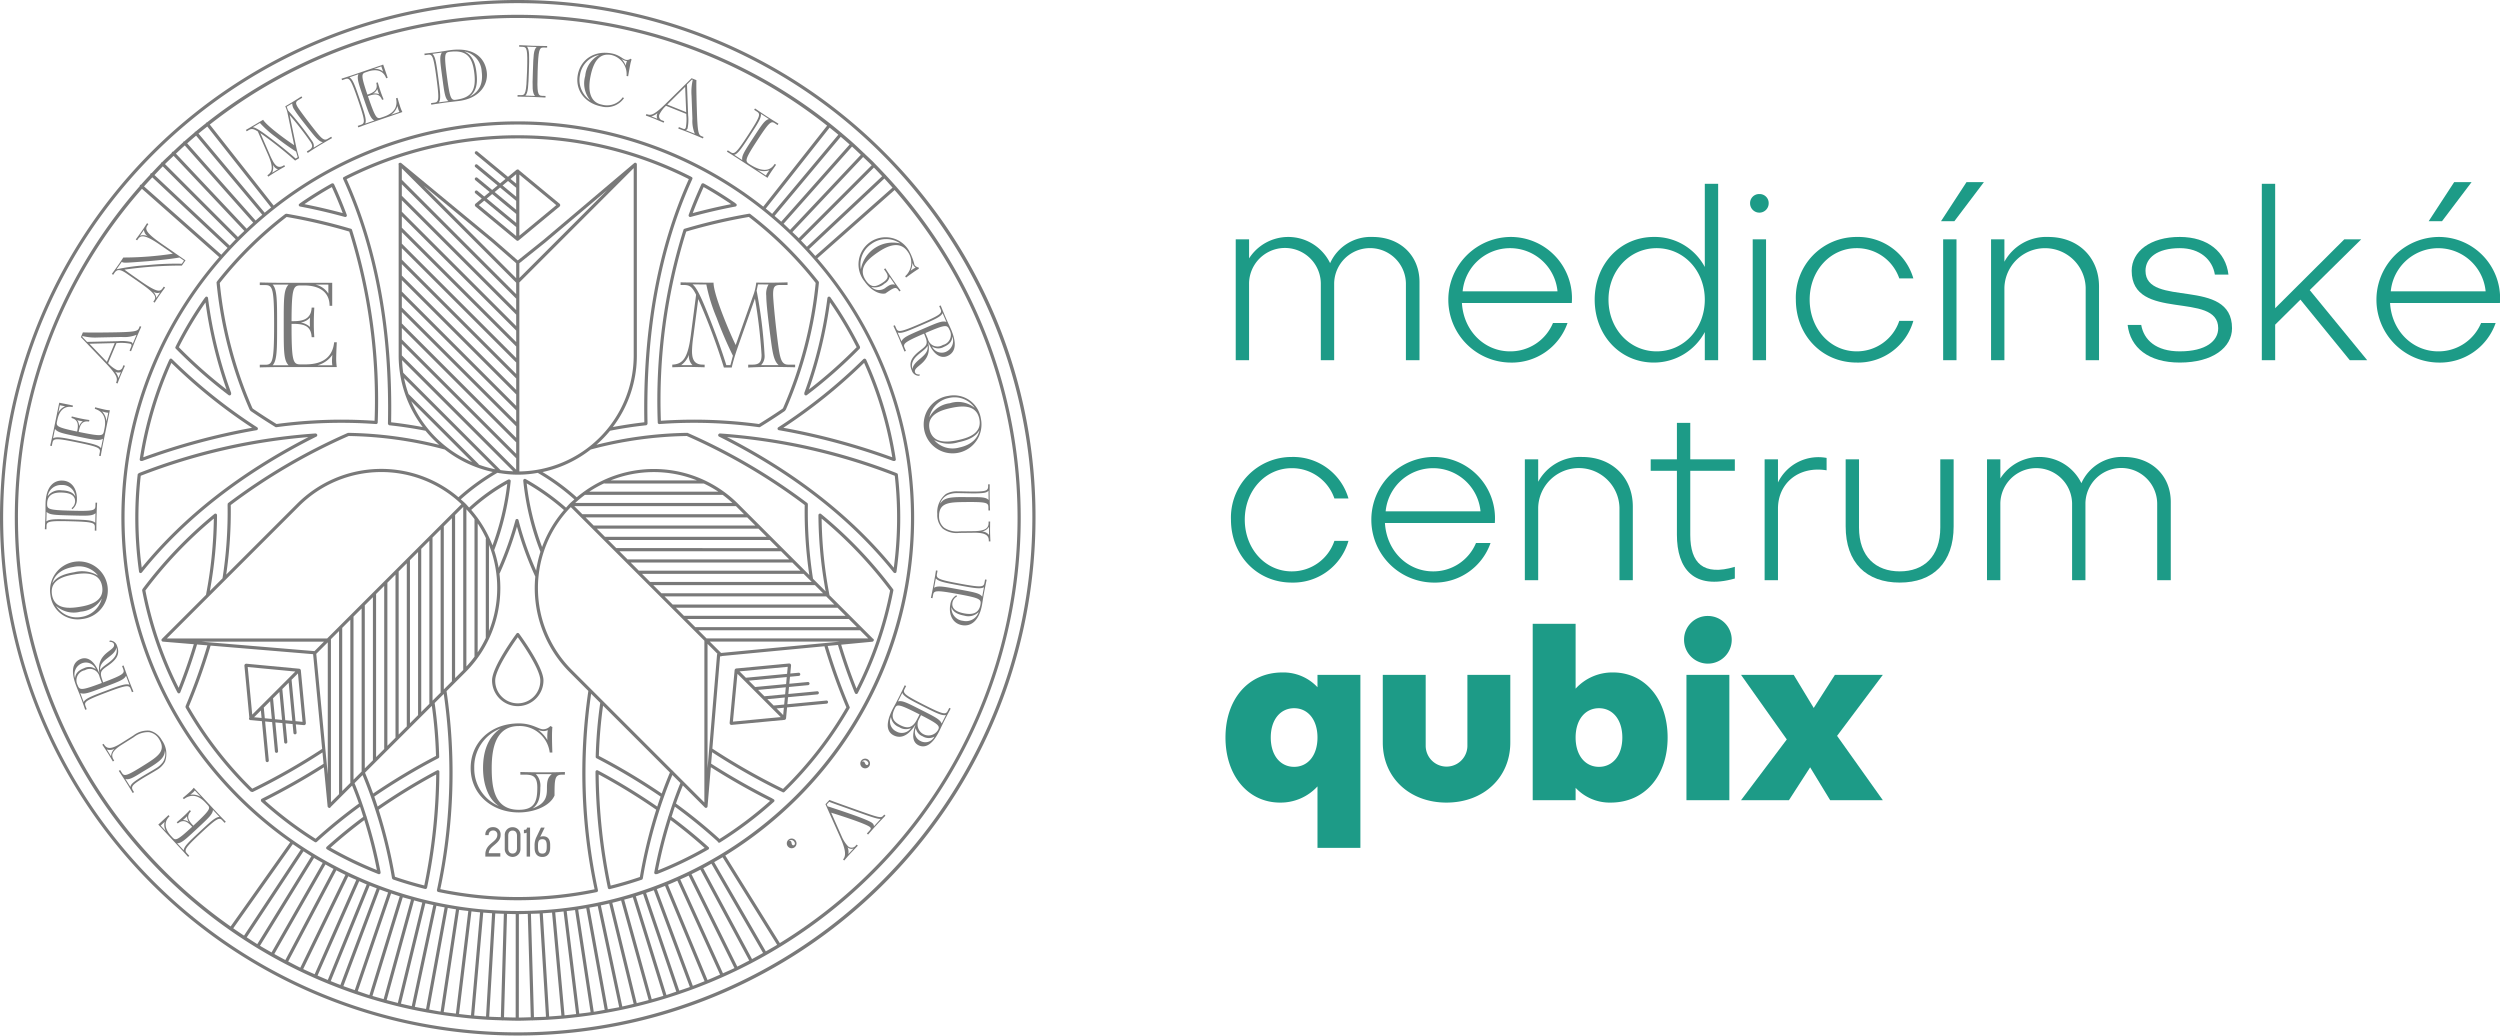<svg xmlns="http://www.w3.org/2000/svg" id="Layer_1" data-name="Layer 1" viewBox="0 0 415.961 172.295"><defs><style>.cls-1{fill:#797979;}.cls-2{fill:#1d9b87;}</style></defs><path class="cls-1" d="M91.731,93.042a8.706,8.706,0,0,1-.1-1.282c0-.56.04-1.822.1-2.843h-.44c-.221,2.143-1.522,3.684-4.785,3.684h-.841c-1.221,0-1.462-.501-1.462-6.567v-.18h.18c1.822,0,3.063.28,3.164,2.222h.44c-.08-1.242-.08-1.702-.08-2.423,0-.661.02-1.382.08-2.503h-.44c-.1,2.143-1.822,2.262-3.164,2.262h-.18c.02-5.446.281-5.946,1.462-5.946h.581c3.203,0,4.285,1.602,4.285,3.384H90.97V79.026h-8.229c-1.081,0-2.283-.02-3.824-.06v.441h.921c1.221,0,1.462.561,1.462,6.627s-.24,6.627-1.462,6.627h-.921v.44c1.542-.04,2.743-.06,3.824-.06ZM90.99,91.02c-.02.341-.06.681-.06,1.021a4.152,4.152,0,0,0,.06.701H88.527A4.363,4.363,0,0,0,90.99,91.02Zm-3.704-6.207c-.02.26-.04.541-.04.841a6.418,6.418,0,0,0,.04.721,3.076,3.076,0,0,0-1.542-.741A2.618,2.618,0,0,0,87.286,84.813Zm3.043-5.486v1.502a3.38,3.38,0,0,0-2.143-1.502ZM81.8,86.114v-.16c0-3.904,0-5.846-.741-6.627h2.643c-.801.841-.801,2.283-.801,6.467v.481c0,4.185,0,5.626.801,6.467H81.059C81.8,91.961,81.8,90.018,81.8,86.114Z" transform="translate(-35.694 -31.972)"></path><path class="cls-1" d="M158.101,89.378c-.921-1.882-3.684-8.309-3.684-10.371-1.081,0-3.945-.02-5.486-.06v.441h.36c1.021,0,1.461.08,2.222,1.621l-.881,6.768c-.501,3.864-1.362,4.785-3.083,4.865v.44c.561-.02,1.802-.06,2.603-.06.581,0,2.202.04,2.783.06v-.44h-.281c-1.402,0-1.822-.821-1.822-2.262a20.014,20.014,0,0,1,.22-2.423l.821-6.227a107.421,107.421,0,0,1,4.265,11.393H157.44a33.683,33.683,0,0,1,1.001-3.364l2.863-8.109a86.053,86.053,0,0,1,1.101,9.37c0,1.081-.28,1.622-1.502,1.622h-.721v.481c1.542-.08,2.643-.1,3.724-.1s2.543.02,4.085.06v-.44h-1.121c-1.181,0-1.402-.901-1.802-4.064-.441-3.544-.741-6.848-.741-7.609,0-1.261.24-1.581,1.181-1.581H166.73v-.441c-.441.02-2.143.06-3.103.06-.681,0-1.402,0-2.103-.02a9.188,9.188,0,0,1-.38,1.782Zm-7.188,3.344h-1.882a3.776,3.776,0,0,0,1.302-1.742A2.067,2.067,0,0,0,150.913,92.721Zm6.307,0h-.68c-.501-1.642-1.401-4.265-2.482-7.027-1.762-4.545-2.463-5.886-3.144-6.407l2.303.02a28.693,28.693,0,0,0,1.722,5.566A65.784,65.784,0,0,0,157.64,91.16Zm4.585-13.435,1.762.02a3.044,3.044,0,0,0-.38,1.862c0,1.362.38,4.445.761,7.308.3,2.283.52,3.584,1.301,4.245h-2.923a2.132,2.132,0,0,0,.581-1.682,78.998,78.998,0,0,0-1.322-10.711Z" transform="translate(-35.694 -31.972)"></path><path class="cls-1" d="M122.272,160.421v.441h.721c1.222,0,2.102.16,2.102,2.143,0,2.302-.44,3.704-3.083,3.704-4.085,0-4.505-3.704-4.505-6.948,0-3.344.7-6.988,4.525-6.988a5.035,5.035,0,0,1,5.126,4.405h.441c-.04-1.081-.06-1.942-.06-2.703,0-.581.02-1.081.06-1.542l-.341-.16a1.64,1.64,0,0,1-1.201.541c-.721,0-1.842-.981-4.025-.981-4.685,0-8.028,3.143-8.028,7.428,0,4.405,3.584,7.388,8.009,7.388,2.523,0,5.186-1.041,5.947-2.823,0-2.763.04-3.464,1.261-3.464h.46v-.441c-1.241.04-2.383.06-3.464.06S123.814,160.461,122.272,160.421Zm3.864-6.807a1.78,1.78,0,0,0,.701-.16,6.494,6.494,0,0,0-.08,1.142,4.586,4.586,0,0,0,.02.52,5.634,5.634,0,0,0-1.562-1.702A2.632,2.632,0,0,0,126.136,153.613ZM114.603,159.76a6.866,6.866,0,0,1,4.385-6.587c-2.122,1.442-2.923,3.844-2.923,6.587,0,2.262.62,4.965,2.623,6.327A6.788,6.788,0,0,1,114.603,159.76Zm12.093,3.484c0,1.341-.261,2.462-2.403,3.244,1.081-.761,1.301-1.982,1.301-3.484a2.712,2.712,0,0,0-.741-2.223h2.643C126.737,161.402,126.697,162.143,126.697,163.244Z" transform="translate(-35.694 -31.972)"></path><path class="cls-1" d="M59.162,108.674a.269.269,0,0,0,.04.003c.016,0,.027-.013.042-.015.017.004.032.015.05.015a.267.267,0,0,0,.09-.016,110.174,110.174,0,0,1,18.819-5.078l.182-.031a.264.264,0,0,0,.1-.482A88.637,88.637,0,0,1,64.31,91.713a.264.264,0,0,0-.373.001.252.252,0,0,0-.058.14c-.012.016-.033.02-.042.04a63.225,63.225,0,0,0-4.896,16.479A.264.264,0,0,0,59.162,108.674Zm5.051-16.32a89.008,89.008,0,0,0,13.424,10.792,110.905,110.905,0,0,0-18.105,4.903A62.681,62.681,0,0,1,64.213,92.354Z" transform="translate(-35.694 -31.972)"></path><path class="cls-1" d="M184.828,63.049c-.009-.015-.004-.035-.017-.049s-.03-.011-.044-.021q-.82-.933-1.668-1.846c-.009-.015-.005-.034-.018-.047s-.033-.011-.047-.021c-.561-.601-1.123-1.202-1.704-1.789-.006-.007-.003-.017-.01-.024s-.015-.004-.021-.009c-.097-.098-.187-.201-.284-.298-.48-.48-.981-.933-1.471-1.401-.012-.019-.01-.043-.027-.059s-.04-.012-.06-.023c-.599-.569-1.195-1.141-1.807-1.691-.005-.005-.003-.013-.008-.017s-.014-.002-.019-.007c-.609-.545-1.23-1.073-1.851-1.598-.009-.011-.008-.027-.019-.037s-.025-.004-.037-.012q-.899-.759-1.815-1.49c-.008-.009-.007-.022-.017-.029s-.023-.003-.033-.009A83.633,83.633,0,0,0,70.128,52.34a.246.246,0,0,0-.119.034.243.243,0,0,0-.059.105c-.573.455-1.145.912-1.708,1.383a.162.162,0,0,0-.173.15q-.862.726-1.709,1.476a.179.179,0,0,0-.191.165c-.563.503-1.114,1.024-1.666,1.544a.255.255,0,0,0-.165.063.258.258,0,0,0-.074.165c-.533.506-1.075,1-1.597,1.521l-.026.028a.177.177,0,0,0-.173.182c-.526.529-1.029,1.075-1.539,1.616a.255.255,0,0,0-.248.261c-.51.545-1.015,1.094-1.508,1.65a.258.258,0,0,0-.167.081.261.261,0,0,0-.064.186,83.651,83.651,0,0,0,3.726,114.345,84.621,84.621,0,0,0,11.263,9.435c.007.006.006.017.014.022.01.007.022.005.032.01q3.324,2.328,6.838,4.311l.003.004.008.002q3.53,1.992,7.231,3.625l.001.001.003.001q3.304,1.458,6.724,2.627l.002.002.007.001q2.383.811,4.817,1.474c.008.003.011.012.019.015a.27.27,0,0,0,.067.009c1.53.417,3.072.796,4.629,1.126.008.002.011.011.019.013a.258.258,0,0,0,.056.006l.004-.001c.765.162,1.534.309,2.305.449.012.004.017.017.03.019a.251.251,0,0,0,.048.004c.007,0,.012-.006.019-.007q2.426.438,4.887.732c.018.006.028.025.048.027a.287.287,0,0,0,.032.002c.014,0,.024-.012.038-.014.809.096,1.618.19,2.433.263.011.002.017.014.029.015l.024.001c.01,0,.017-.009.026-.01q1.212.107,2.432.178c.015.003.023.018.039.019l.016,0c.013,0,.02-.011.033-.013.787.046,1.577.074,2.369.098.023.007.038.028.063.028h.008c.024,0,.04-.019.061-.025.802.023,1.602.058,2.408.059l.005.002h0l.005-.002c.027,0,.054.002.082.002.797,0,1.588-.036,2.381-.058.02.005.033.022.054.022h.008c.022-.001.035-.019.056-.025.819-.024,1.636-.05,2.45-.098.009.001.015.01.024.01l.016-.001c.012-.001.018-.012.029-.014q1.259-.074,2.51-.184c.006,0,.009.006.015.006l.024-.001c.007-.001.01-.008.017-.009.808-.072,1.611-.165,2.414-.26l.003.001a.224.224,0,0,0,.032-.002l.008-.004A83.653,83.653,0,0,0,184.828,63.049ZM163.112,190.266l-8.588-14.85c.469-.268.94-.531,1.403-.812l9.072,14.571C164.379,189.553,163.742,189.904,163.112,190.266Zm-2.293,1.28-8.114-15.111c.458-.243.906-.504,1.359-.759l8.59,14.853C162.045,190.874,161.437,191.217,160.819,191.546Zm-2.452,1.258-7.615-15.385q.745-.364,1.482-.746l8.116,15.114C159.692,192.132,159.034,192.476,158.367,192.804Zm-2.384,1.11-7.104-15.62c.468-.211.938-.415,1.401-.637l7.617,15.388C157.267,193.35,156.621,193.625,155.983,193.914Zm-2.568,1.119-6.574-15.85c.523-.214,1.038-.447,1.556-.675l7.106,15.624C154.81,194.44,154.116,194.744,153.414,195.033Zm-67.276-1.826,7.49-15.421c.002-.005-.001-.01.001-.015.446.211.901.4,1.351.601-.005.008-.015.01-.019.018L88.048,194.071C87.41,193.786,86.768,193.507,86.139,193.207Zm-2.494-1.26,8.001-15.153c.004-.007-.001-.014.002-.021.505.261,1.012.52,1.523.767-.004.007-.014.008-.017.015l-7.492,15.426C84.98,192.651,84.315,192.295,83.644,191.947Zm-2.311-1.242,8.506-14.903c.448.249.894.5,1.347.739l-.008.007L83.174,191.706Q82.247,191.216,81.334,190.705Zm-2.382-1.371,8.986-14.599c.003-.004,0-.01.002-.014.474.285.96.548,1.441.821l-8.504,14.9C80.232,190.075,79.584,189.716,78.951,189.333Zm-2.21-1.405,9.448-14.317c.437.282.873.563,1.316.834-.005.006-.013.006-.018.013l-8.986,14.6C77.906,188.693,77.326,188.307,76.741,187.928Zm-2.243-1.501,9.911-14.006c.442.306.885.612,1.334.907l-9.447,14.315Q75.388,187.046,74.498,186.427Zm20.948-7.824c.004-.008-.002-.017.001-.025.419.183.833.376,1.256.55l-6.468,15.891c-.572-.236-1.139-.481-1.705-.73Zm1.749.715c.394.159.791.307,1.188.458-.005.009-.016.012-.02.022l-6.029,16.05c-.539-.205-1.075-.419-1.609-.635Zm1.663.666c.003-.008-.003-.016-.001-.025q.703.261,1.412.506c-.002.004-.007.006-.009.01l-5.538,16.235c-.634-.219-1.269-.434-1.896-.668Zm1.902.662c.002-.007-.003-.013-.001-.019.48.161.959.326,1.443.476L97.158,197.536c-.652-.203-1.291-.437-1.936-.655Zm1.944.619c.461.139.93.256,1.394.385-.009.017-.03.025-.035.045L99.525,198.21c-.621-.173-1.244-.342-1.859-.529Zm1.868.57c.005-.02-.008-.036-.007-.056.461.124.92.257,1.385.371l-4.061,16.69c-.622-.154-1.24-.318-1.856-.485Zm1.893.43c.447.106.896.204,1.346.301-.01.02-.032.03-.036.053l-3.572,16.755c-.603-.131-1.201-.273-1.799-.416Zm1.826.465c.004-.021-.01-.038-.011-.058.462.096.926.184,1.391.271L106.58,199.848c-.622-.116-1.246-.224-1.863-.354Zm1.901.302c.456.081.911.166,1.37.237l-2.56,17.012c-.639-.099-1.268-.227-1.902-.341Zm1.891.326c.506.075,1.018.124,1.527.187l-2.064,17.069c-.674-.084-1.352-.158-2.021-.258Zm2.052.252c.48.056.959.118,1.441.163-.001.006-.007.009-.008.015l-1.51,17.111c-.666-.062-1.327-.14-1.988-.217Zm1.959.225c.001-.009-.008-.015-.008-.024.492.042.986.077,1.48.109l-1.005,17.171c-.661-.042-1.32-.094-1.977-.151Zm1.999.123c.476.026.953.041,1.431.057l-.499,17.189c-.646-.022-1.294-.037-1.937-.074Zm1.959.07c.482.013.964.033,1.448.035l-.009,17.203c-.649-.003-1.292-.032-1.938-.049Zm1.976.039c.494-.001.985-.024,1.478-.036l.499,17.19c-.662.017-1.32.049-1.986.05Zm2.006-.049c.483-.016.966-.026,1.447-.052l1.055,17.169c-.664.037-1.334.051-2.002.072Zm1.974-.091q.771-.048,1.538-.113l1.552,17.125c-.677.059-1.355.113-2.036.155Zm2.065-.151c.464-.043.924-.102,1.386-.154l2.091,17.069c-.64.075-1.28.149-1.925.209Zm1.91-.219c.463-.057.928-.104,1.388-.17l2.588,16.996c-.625.092-1.256.163-1.886.24Zm1.911-.248c.449-.068.893-.154,1.339-.232l3.072,16.913c-.608.107-1.21.232-1.822.326Zm1.86-.322c.465-.084.93-.164,1.392-.258l3.571,16.822c-.626.13-1.261.231-1.891.346Zm1.908-.373q.699-.148,1.394-.312l4.064,16.694c-.628.15-1.255.302-1.888.437Zm1.909-.428c.492-.12.979-.254,1.467-.385l4.58,16.562q-.987.268-1.984.513Zm1.976-.526c.479-.133.962-.254,1.437-.397l5.081,16.403c-.641.196-1.291.371-1.939.552Zm1.94-.559c.404-.125.803-.264,1.204-.397l5.525,16.259c-.549.184-1.089.384-1.643.557Zm1.705-.563c.431-.147.863-.291,1.291-.447l5.992,16.102c-.58.214-1.173.4-1.76.601Zm1.784-.637q.689-.257,1.371-.529l6.576,15.854c-.649.263-1.298.526-1.956.773Zm-23.134,3.642a65.424,65.424,0,1,1,65.424-65.424A65.499,65.499,0,0,1,121.841,183.544ZM61.033,61.481,73.554,73.218c-.351.376-.699.754-1.04,1.137L59.66,62.989Q60.337,62.226,61.033,61.481Zm1.745-1.83L74.916,71.788c-.34.344-.666.697-.998,1.047L61.397,61.099C61.855,60.614,62.309,60.124,62.778,59.651Zm1.804-1.748L76.353,70.391c-.356.34-.72.67-1.069,1.019L63.146,59.272C63.614,58.805,64.103,58.358,64.582,57.903Zm1.858-1.73,11.382,12.84c-.368.331-.726.675-1.087,1.014L64.964,57.538C65.453,57.079,65.941,56.62,66.441,56.173Zm1.882-1.631L79.334,67.707q-.56.474-1.112.96L66.84,55.827C67.33,55.394,67.823,54.963,68.323,54.541Zm1.863-1.517L80.807,66.497c-.359.286-.719.571-1.073.866L68.722,54.196C69.202,53.796,69.697,53.413,70.186,53.024Zm104.994,1.361-11.011,13.166q-.527-.443-1.061-.874l10.621-13.472C174.214,53.596,174.702,53.985,175.179,54.385Zm1.88,1.629-11.382,12.84c-.365-.326-.738-.641-1.109-.958l11.011-13.165C176.076,55.154,176.571,55.58,177.059,56.014Zm1.863,1.718L167.15,70.221c-.359-.34-.709-.691-1.074-1.022L177.458,56.36C177.955,56.808,178.436,57.273,178.922,57.732Zm3.551,3.563L169.952,73.032c-.329-.35-.657-.7-.994-1.044l12.138-12.138C181.562,60.325,182.018,60.81,182.473,61.295Zm-12.157,12.12,12.521-11.738c.461.498.911,1.004,1.36,1.513L171.342,74.557C171.004,74.174,170.664,73.792,170.316,73.415Zm10.415-13.946L168.593,71.606c-.04-.04-.077-.082-.117-.122-.308-.308-.63-.598-.944-.899L179.304,58.096C179.781,58.553,180.266,59.001,180.731,59.468Zm-7.419-6.589L162.691,66.352a65.907,65.907,0,0,0-81.468-.18L70.601,52.698a82.89,82.89,0,0,1,102.711.181Zm-134.628,65.24a82.787,82.787,0,0,1,20.63-54.731L72.17,74.755a65.923,65.923,0,0,0,3.037,90,66.707,66.707,0,0,0,8.771,7.361l-9.91,14.004A83.097,83.097,0,0,1,38.685,118.119ZM165.442,188.89l-9.07-14.569a66.42,66.42,0,0,0,12.105-9.567,65.921,65.921,0,0,0,3.211-89.798L184.543,63.59a83.017,83.017,0,0,1-19.1,125.301Z" transform="translate(-35.694 -31.972)"></path><path class="cls-1" d="M182.757,57.204a86.148,86.148,0,1,0,25.232,60.916A85.585,85.585,0,0,0,182.757,57.204ZM121.841,203.739a85.62,85.62,0,1,1,85.619-85.619A85.716,85.716,0,0,1,121.841,203.739Z" transform="translate(-35.694 -31.972)"></path><path class="cls-1" d="M71.655,167.03l-3.718-3.991a5.291,5.291,0,0,1-.527.575c-.249.232-.826.736-1.304,1.131l.182.195c1.042-.788,2.265-.848,3.614.601l.348.374c.505.542.382.856-2.311,3.364l-.08.075-.074-.08c-.754-.809-1.142-1.476-.322-2.324l-.182-.196c-.518.549-.722.739-1.042,1.038-.293.273-.622.562-1.144.999l.183.196c.992-.841,1.758-.127,2.312.469l.075.08c-2.426,2.244-2.756,2.335-3.244,1.81l-.24-.258c-1.325-1.422-1.061-2.564-.27-3.301l-.182-.195-1.698,1.581,3.403,3.653c.447.48.935,1.021,1.555,1.722l.196-.182-.381-.409c-.505-.542-.355-.881,2.337-3.39s3.041-2.634,3.546-2.092l.381.409.195-.182C72.608,168.034,72.102,167.51,71.655,167.03Zm-4.309-2.825c.16-.132.327-.255.478-.396a2.487,2.487,0,0,0,.286-.317l1.018,1.093A2.647,2.647,0,0,0,67.346,164.204Zm-1.223,4.211c.124-.099.256-.206.389-.33a3.971,3.971,0,0,0,.304-.316,1.868,1.868,0,0,0,.308.991A1.586,1.586,0,0,0,66.123,168.415Zm-3.694.918.667-.621a2.048,2.048,0,0,0,.22,1.572Zm6.54.979-.071.066c-1.733,1.615-2.595,2.418-2.635,3.07L65.17,172.275c.704.008,1.344-.589,3.202-2.319l.213-.199c1.857-1.73,2.497-2.327,2.539-3.03L72.218,167.9C71.564,167.894,70.703,168.697,68.969,170.312Z" transform="translate(-35.694 -31.972)"></path><path class="cls-1" d="M63.145,158.717a3.845,3.845,0,0,0-.519-3.579,3.136,3.136,0,0,0-2.042-1.599,3.85,3.85,0,0,0-2.703.814l-2.097,1.321c-1.778,1.121-2.383.799-2.778.172l-.071-.113-.226.142c.39.573.666.988.886,1.337s.527.86.876,1.458l.226-.142-.103-.165c-.395-.627-.445-1.343,1.333-2.463l2.024-1.276a3.826,3.826,0,0,1,2.532-.835,2.394,2.394,0,0,1,1.689,1.176c1.211,1.922-.212,2.876-2.319,4.204-3.114,1.962-3.479,2.021-3.874,1.394l-.298-.472-.226.142c.519.779.925,1.399,1.274,1.954s.586.952,1.044,1.725l.226-.142-.156-.246c-.395-.627-.185-.932,1.387-1.923.637-.402,1.94-1.137,2.485-1.48A3.652,3.652,0,0,0,63.145,158.717Zm-8.965-.897-.709-1.147a1.595,1.595,0,0,0,1.318-.141A1.687,1.687,0,0,0,54.179,157.82Zm7.376,2.042c-.545.344-1.848,1.079-2.485,1.48-1.274.803-1.634,1.145-1.668,1.568l-.842-1.336c.544.203,1.255-.173,2.694-1.08.216-.136,1.181-.701,1.685-1.019,1.685-1.062,2.135-1.647,2.19-2.63a2.443,2.443,0,0,1-.332,1.933A3.945,3.945,0,0,1,61.555,159.862Z" transform="translate(-35.694 -31.972)"></path><path class="cls-1" d="M53.373,147.207c3.443-1.3,3.813-1.283,4.075-.59l.197.523.25-.094c-.353-.867-.621-1.544-.853-2.158s-.482-1.311-.789-2.195l-.25.094.197.523c.262.693-.005.95-3.347,2.211l-.204-.611c-.396-1.188-.083-1.423,1.048-2.213,1.448-1.014,1.978-1.915,1.48-3.233a1.244,1.244,0,0,0-1.216-.917l-.076.21c.365.005.661.101.756.351.446,1.182-3.031,1.325-2.397,4.968-.956-2.534-2.235-2.792-3.076-2.475-1.58.596-1.633,2.278-.81,4.46.198.523.497,1.215.729,1.828s.478,1.3.785,2.184l.25-.094-.197-.523C49.663,148.762,49.929,148.506,53.373,147.207Zm1.702-7.497c.427,2.059-2.074,2.691-2.721,3.766C52.203,141.663,54.76,141.282,55.075,139.709Zm-6.889,5.105a1.987,1.987,0,0,1,1.186-2.499,1.781,1.781,0,0,1,2.261,1.003,1.85,1.85,0,0,0-1.948-.174C48.697,143.518,48.237,144.055,48.186,144.814Zm.422,1.152a1.711,1.711,0,0,1,1.206-2.48,1.653,1.653,0,0,1,2.45,1.127l.373.989C49.194,146.901,48.934,146.83,48.608,145.966Zm1.009,2.813-.566-1.5c.649.274,1.467-.035,3.842-.93l.273-.103c2.375-.896,3.193-1.205,3.499-1.84l.566,1.5c-.602-.254-1.704.162-3.92.999l-.091.034C51.004,147.776,49.902,148.191,49.617,148.779Z" transform="translate(-35.694 -31.972)"></path><path class="cls-1" d="M49.31,134.975a4.808,4.808,0,1,0-5.227-4.001A4.549,4.549,0,0,0,49.31,134.975Zm-1.429-8.665a4.063,4.063,0,0,1,4.125,1.426,5.261,5.261,0,0,0-3.981-.551c-1.175.193-2.883.586-3.62,1.865C44.689,127.783,45.783,126.655,47.881,126.309ZM44.346,130.93c-.415-2.517,2.096-3.116,3.739-3.386s4.194-.47,4.604,2.011-2.073,3.112-3.715,3.382S44.761,133.447,44.346,130.93Zm.672,1.835a4.355,4.355,0,0,0,4.088.976,4.434,4.434,0,0,0,3.529-2.194,4.119,4.119,0,0,1-3.385,3.069A4.047,4.047,0,0,1,45.018,132.765Z" transform="translate(-35.694 -31.972)"></path><path class="cls-1" d="M47.48,118.705c3.68.099,4.016.254,3.996.994l-.015.559.267.007c0-.936.008-1.665.026-2.321s.049-1.396.099-2.331l-.267-.007-.015.559c-.02.741-.364.878-4.044.778-3.801-.102-4.016-.254-3.991-1.189.038-1.421,1.01-1.869,2.395-1.831,1.713.046,2.28.632,2.256,1.507a1.435,1.435,0,0,1-.588,1.09l.129.185a2.053,2.053,0,0,0,.762-1.669c.045-1.664-.829-3.061-2.444-3.104-1.494-.04-2.704,1.106-2.776,3.814-.015.559.001,1.313-.016,1.968s-.05,1.385-.099,2.319l.267.007.015-.559C43.457,118.743,43.801,118.606,47.48,118.705Zm-1.515-6.032A2.138,2.138,0,0,1,48.234,114.63c-.365-.872-1.479-1.048-2.293-1.07a2.412,2.412,0,0,0-2.311.971A2.226,2.226,0,0,1,45.966,112.673Zm-2.558,6.069.043-1.603c.497.499,1.371.523,3.91.591l.291.008c2.538.068,3.413.092,3.936-.381l-.043,1.603c-.462-.462-1.64-.493-4.008-.557l-.097-.003C45.072,118.337,43.894,118.305,43.408,118.742Z" transform="translate(-35.694 -31.972)"></path><path class="cls-1" d="M44.42,105.64c.149-.726.512-.8,4.117-.059s3.91.952,3.76,1.678l-.112.547.262.054c.165-.921.299-1.638.431-2.28l1.097-5.343a5.326,5.326,0,0,1-.774-.097c-.333-.069-1.078-.246-1.677-.407l-.054.262c1.247.393,2.004,1.354,1.605,3.294l-.103.5c-.149.726-.476.807-4.082.067l-.107-.022.022-.107c.222-1.083.541-1.787,1.707-1.609l.054-.262c-.747-.104-1.021-.16-1.45-.248-.393-.081-.819-.18-1.477-.353l-.054.262c1.261.321,1.122,1.359.959,2.156l-.022.107c-3.234-.677-3.5-.893-3.356-1.595l.071-.345c.391-1.904,1.475-2.351,2.534-2.134l.054-.262-2.273-.467-1.005,4.891c-.132.642-.291,1.354-.503,2.265l.262.054Zm8.264-5.21c.2.053.397.119.6.16a2.519,2.519,0,0,0,.424.05l-.301,1.464A2.647,2.647,0,0,0,52.683,100.43Zm-7.03-1.035.892.183a2.05,2.05,0,0,0-1.154,1.09Zm2.888,2.478c.153.044.317.09.495.127a3.988,3.988,0,0,0,.433.064,1.869,1.869,0,0,0-.628.826A1.586,1.586,0,0,0,48.542,101.873Zm-3.698,1.46c.402.579,1.259.755,3.746,1.266l.286.059c2.487.511,3.344.686,3.942.314l-.323,1.571c-.374-.536-1.528-.773-3.848-1.25l-.095-.019c-2.32-.477-3.475-.714-4.029-.369Z" transform="translate(-35.694 -31.972)"></path><path class="cls-1" d="M55.003,95.681l.246.103c.12-.319.314-.843.501-1.292.136-.325.586-1.335.733-1.656l-.247-.103-.112.269a.733.733,0,0,1-1.073.486A4.971,4.971,0,0,1,53.677,92.4l1.403-3.35.212-.003a7.483,7.483,0,0,1,2.082.121c.303.127.223.317.091.631l-.216.515.246.103c.266-.666.492-1.269.745-1.874s.612-1.43.962-2.205l-.246-.103-.132.314c-.221.527-.586.677-4.612.73-3.312.049-4.077.018-4.726-.003l-.333.796,4.112,4.303C55.346,94.548,55.255,94.984,55.003,95.681Zm.804-1.796-.413.986a2.482,2.482,0,0,0-.538-1.042A1.16,1.16,0,0,0,55.808,93.885ZM49.375,88.018l.057-.135a8.882,8.882,0,0,0,2.651.241l3.828-.083a5.547,5.547,0,0,0,2.496-.364l-.638,1.524a.403.403,0,0,0-.283-.329,7.013,7.013,0,0,0-2.171-.132l-5.132.117Zm5.411,1.041-1.309,3.126-2.898-3.018Z" transform="translate(-35.694 -31.972)"></path><path class="cls-1" d="M54.768,77.34c.485-.699,1.111-.471,2.079.201l2.106,1.462c2.775,1.926,2.782,2.405,2.36,3.014l-.111.16.22.152c.375-.583.58-.899.815-1.238s.515-.722.93-1.277l-.22-.152-.18.26c-.422.609-.874.769-3.648-1.157-1.467-1.019-2.279-1.597-2.714-1.928a67.479,67.479,0,0,1,9.55-.676l.603-.868L62.567,72.52c-2.874-1.996-2.72-2.495-2.297-3.104l.111-.159-.22-.153c-.375.583-.642.989-.878,1.328s-.585.822-1,1.377l.22.152.111-.16c.423-.609.913-1.038,3.787.958l2.056,1.427a55.565,55.565,0,0,1-8.249.633c-.08.136-.527.802-.652.982-.374.539-.703.991-1.256,1.746l.22.152Zm7.555,3.307-.617.888a1.702,1.702,0,0,0-.66-1.138A1.275,1.275,0,0,0,62.323,80.647ZM58.976,71.194l.665-.958a1.464,1.464,0,0,0,.694,1.088A1.647,1.647,0,0,0,58.976,71.194Zm-3.021,4.351c.323.195.462.188,4.181-.1,2.143-.169,4.434-.442,5.421-.629l.748.52-.36.519a45.807,45.807,0,0,0-5.771.238,34.181,34.181,0,0,0-5.088.682Z" transform="translate(-35.694 -31.972)"></path><path class="cls-1" d="M76.745,53.818l.187-.113c.53-.32.784-.417,1.663.145L80.26,57.64c.952,2.163.794,2.912-.075,3.493l.138.229c.285-.186.917-.597,1.333-.848.301-.182,1.156-.67,1.464-.842l-.138-.228-.145.088c-.728.44-1.204.145-1.656-.603a12.168,12.168,0,0,1-.645-1.327l-1.527-3.49a65.129,65.129,0,0,1,5.788,4.577l.676-.408a20.305,20.305,0,0,1-.535-2.06l-1.057-5.109A52.146,52.146,0,0,1,87.39,55.63c.339.562.363.93-.271,1.313l-.374.226.151.249c.775-.525,1.341-.881,1.902-1.22s1.327-.787,2.139-1.25L90.8,54.72l-.582.352c-.614.371-1.01-.028-2.211-1.545-1.34-1.702-2.533-3.323-2.771-3.718-.396-.655-.371-.897.117-1.192l.634-.383-.138-.229c-.223.149-1.094.703-1.593,1.005-.353.213-.728.44-1.098.649a5.55,5.55,0,0,1,.361,1.044L84.64,56.129c-1.069-.688-4.519-3.159-5.167-4.229-.561.339-2.054,1.227-2.867,1.69Zm4.364,5.579c.226.374.485.686.848.722L80.98,60.71A2.295,2.295,0,0,0,81.109,59.397Zm2.288-9.67.921-.542a1.848,1.848,0,0,0,.387,1.086c.427.707,1.592,2.188,2.688,3.556.872,1.091,1.395,1.697,2.007,1.795l-1.518.917a1.292,1.292,0,0,0-.226-1.055A47.96,47.96,0,0,0,83.61,50.337Zm-4.454,2.705a17.437,17.437,0,0,0,2.64,2.35A40.011,40.011,0,0,0,84.96,57.198l.272.943-.353.213c-.775-.696-2.066-1.775-3.494-2.87-2.341-1.807-3.125-2.284-3.642-2.34Z" transform="translate(-35.694 -31.972)"></path><path class="cls-1" d="M93.136,45.129c.701-.241.949.034,2.143,3.515s1.167,3.85.466,4.091l-.528.181.087.253c.876-.326,1.562-.574,2.183-.787l5.159-1.769a5.306,5.306,0,0,1-.31-.716c-.11-.322-.336-1.054-.502-1.651l-.253.087c.295,1.273-.148,2.413-2.021,3.056l-.483.165c-.701.24-.937,0-2.131-3.481L96.91,47.97l.104-.035c1.045-.358,1.813-.442,2.253.653l.253-.087c-.29-.697-.381-.961-.523-1.375-.13-.379-.261-.797-.447-1.452l-.253.087c.364,1.249-.6,1.657-1.37,1.921l-.104.035c-1.06-3.129-1.009-3.468-.332-3.7l.333-.114c1.839-.631,2.774.076,3.125,1.098l.253-.087L99.45,42.72l-4.723,1.62c-.621.213-1.314.438-2.207.718l.087.253Zm8.686,4.469c.055.199.1.403.166.598a2.455,2.455,0,0,0,.172.39l-1.414.485A2.647,2.647,0,0,0,101.822,49.598Zm-3.348-2.833c.04.153.084.318.143.49a3.905,3.905,0,0,0,.165.406,1.871,1.871,0,0,0-1.03-.122A1.585,1.585,0,0,0,98.474,46.765Zm.667-3.747.295.862a2.05,2.05,0,0,0-1.525-.44Zm-3.804,1.304c-.294.64-.01,1.467.813,3.869l.095.276c.823,2.401,1.107,3.229,1.732,3.554l-1.517.52c.271-.594-.111-1.708-.879-3.949L95.551,48.5c-.768-2.24-1.151-3.355-1.73-3.658Z" transform="translate(-35.694 -31.972)"></path><path class="cls-1" d="M106.899,41.081c.734-.099.924.219,1.414,3.868s.391,4.004-.344,4.103l-.554.074.035.265c.924-.149,1.645-.258,2.295-.345s1.871-.215,2.377-.282c3.407-.458,4.84-2.747,4.559-4.842-.289-2.155-1.92-4.167-6.111-3.604-.506.068-1.054.178-1.958.3-.65.087-1.375.172-2.304.273l.035.265Zm8.937,2.746c.277,2.059-.381,3.459-2.064,4.249,1.329-.963,1.404-2.506,1.177-4.191-.113-.843-.371-2.671-2.02-3.357A3.553,3.553,0,0,1,115.836,43.827ZM110.475,40.6c2.817-.378,3.775.817,4.113,3.333.427,3.178-.513,4.298-3.042,4.638-.807.108-.997-.209-1.487-3.857S109.668,40.709,110.475,40.6Zm-1.259.12c-.414.571-.297,1.437.041,3.954l.039.289c.338,2.517.455,3.384,1.004,3.824l-1.589.214c.383-.53.225-1.697-.09-4.045l-.013-.096c-.316-2.348-.472-3.516-.981-3.925Z" transform="translate(-35.694 -31.972)"></path><path class="cls-1" d="M126.453,48.203l.009-.267-.558-.018c-.741-.024-.875-.369-.756-4.048s.276-4.014,1.017-3.99l.559.018.009-.267c-.935-.006-1.677-.018-2.332-.04s-1.383-.057-2.317-.112l-.009.267.558.018c.741.024.875.369.756,4.047s-.276,4.014-1.017,3.99l-.559-.018-.009.267c.936.006,1.665.018,2.32.039S125.519,48.148,126.453,48.203Zm-2.764-4.331.003-.097c.077-2.367.115-3.545-.319-4.033l1.603.052c-.502.494-.531,1.368-.613,3.905l-.01.292c-.083,2.537-.111,3.411.358,3.937l-1.602-.052C123.573,47.417,123.612,46.239,123.689,43.872Z" transform="translate(-35.694 -31.972)"></path><path class="cls-1" d="M135.763,49.688a3.486,3.486,0,0,0,3.757-1.393l-.208-.139a3.205,3.205,0,0,1-3.489,1.222c-1.837-.353-2.372-2.139-1.897-4.608.555-2.887,1.696-3.991,3.497-3.645a3.279,3.279,0,0,1,2.52,3.491l.263.051c.143-.875.258-1.472.334-1.866a5.95,5.95,0,0,1,.241-.931l-.185-.134a.878.878,0,0,1-.766.186c-.513-.099-1.045-.807-2.357-1.059-2.828-.544-5.144.953-5.635,3.505C131.326,47.028,133.091,49.174,135.763,49.688Zm4.081-7.578a.92.92,0,0,0,.181.023,1.644,1.644,0,0,0-.17.499,1.898,1.898,0,0,0-.027.267,3.788,3.788,0,0,0-.744-1.146A2.17,2.17,0,0,0,139.844,42.11Zm-7.648,2.327a4.048,4.048,0,0,1,3.202-3.33,4.355,4.355,0,0,0-2.331,3.498,4.433,4.433,0,0,0,.837,4.071A4.121,4.121,0,0,1,132.196,44.436Z" transform="translate(-35.694 -31.972)"></path><path class="cls-1" d="M146.112,52.386l.1-.248-.271-.108a.733.733,0,0,1-.502-1.065,4.978,4.978,0,0,1,1.068-1.391l3.371,1.351.007.212a7.474,7.474,0,0,1-.089,2.084c-.122.305-.314.228-.629.101l-.519-.208-.1.248c.67.255,1.276.472,1.885.716s1.438.59,2.219.929l.099-.248-.316-.126c-.53-.212-.685-.576-.8-4.6-.099-3.311-.081-4.076-.069-4.726l-.8-.321-4.239,4.177c-2.142,2.112-2.579,2.029-3.281,1.787l-.1.248c.32.115.848.301,1.299.481C144.772,51.81,145.79,52.244,146.112,52.386Zm4.079-1.231-.195-5.129.826-.821.136.054a8.863,8.863,0,0,0-.2,2.655l.142,3.826a5.549,5.549,0,0,0,.402,2.49l-1.533-.614a.405.405,0,0,0,.325-.288A7.027,7.027,0,0,0,150.19,51.155Zm-.5-4.728.173,4.204-3.146-1.261Zm-4.595,4.348a1.16,1.16,0,0,0-.041.952l-.992-.398A2.485,2.485,0,0,0,145.096,50.775Z" transform="translate(-35.694 -31.972)"></path><path class="cls-1" d="M163.4,61.563c.059-.135.314-.549.533-.885.278-.427.647-.927.886-1.293l-.224-.146c-.398.611-1.375,1.888-4.256.012-.723-.471-.679-.805,1.33-3.889s2.317-3.29,2.938-2.886l.468.305.146-.224c-.797-.49-1.425-.884-1.975-1.242s-1.154-.766-1.925-1.297l-.146.224.468.305c.621.404.558.769-1.451,3.854s-2.317,3.29-2.938,2.886l-.468-.305-.146.224c.797.49,1.415.878,1.964,1.236Zm.313-1.26c-.123.167-.256.326-.369.499a2.565,2.565,0,0,0-.201.376l-1.456-.948A3.015,3.015,0,0,0,163.714,60.303Zm-3.293-5.697.053-.082c1.293-1.985,1.936-2.972,1.818-3.615l1.344.875c-.685.162-1.163.895-2.549,3.023l-.159.244c-1.386,2.128-1.863,2.861-1.734,3.554L157.85,57.73C158.485,57.579,159.128,56.591,160.421,54.606Z" transform="translate(-35.694 -31.972)"></path><path class="cls-1" d="M185.168,80.235l.159.23.22-.152c-.448-.606-.851-1.169-1.223-1.709s-.818-1.207-1.328-1.991l-.22.152.248.36c.421.61.644,1.105-.346,1.788-1.15.793-2.002,1.056-2.912-.265-1.407-2.04.298-3.526,1.919-4.643,1.67-1.151,3.732-2.056,5.048-.146a3.055,3.055,0,0,1-.435,4.077l.152.22c.526-.392.95-.699,1.329-.961.29-.2.547-.362.791-.501l-.037-.225a.995.995,0,0,1-.684-.414,9.408,9.408,0,0,0-.896-2.348A4.509,4.509,0,1,0,179.546,78.8c.869,1.26,2.306,2.232,3.458,1.998C184.383,79.846,184.747,79.625,185.168,80.235Zm2.559-4.036a1.085,1.085,0,0,0,.321.295,3.954,3.954,0,0,0-.598.353,2.888,2.888,0,0,0-.253.189,3.42,3.42,0,0,0,.312-1.366A1.597,1.597,0,0,0,187.726,76.199Zm-7.042-3.644a4.166,4.166,0,0,1,4.8-.078,5.407,5.407,0,0,0-6.554,4.297A4.118,4.118,0,0,1,180.685,72.555Zm2.424,7.24a1.809,1.809,0,0,1-2.447-.083,2.335,2.335,0,0,0,2.188-.549,1.645,1.645,0,0,0,.855-1.136l.91,1.32C184.043,79.181,183.659,79.416,183.109,79.795Z" transform="translate(-35.694 -31.972)"></path><path class="cls-1" d="M188.733,94.282c-.365.013-.665-.069-.771-.315-.501-1.159,2.965-1.467,2.159-5.076,1.075,2.486,2.365,2.683,3.19,2.326,1.55-.67,1.524-2.353.598-4.493-.222-.513-.554-1.19-.814-1.792s-.538-1.276-.888-2.144l-.245.106.222.513c.294.68.04.949-3.339,2.41s-3.748,1.462-4.042.782l-.222-.513-.245.106c.394.849.694,1.513.954,2.115s.543,1.287.892,2.155l.245-.106-.222-.513c-.294-.68-.04-.949,3.238-2.366l.234.6c.452,1.168.149,1.417-.942,2.26-1.398,1.082-1.885,2.006-1.325,3.3a1.244,1.244,0,0,0,1.258.859Zm5.405-6.32a1.986,1.986,0,0,1-1.067,2.552,1.782,1.782,0,0,1-2.306-.895,1.85,1.85,0,0,0,1.954.081C193.69,89.281,194.124,88.723,194.139,87.962Zm-4.774-1.31-.268.116c-2.33,1.008-3.133,1.355-3.408,2.003l-.636-1.472c.613.225,1.695-.243,3.869-1.183l.089-.039c2.174-.94,3.255-1.408,3.512-2.008l.636,1.472C192.497,85.297,191.694,85.644,189.364,86.652Zm.291.735c3.378-1.461,3.641-1.403,4.008-.555a1.71,1.71,0,0,1-1.087,2.534,1.653,1.653,0,0,1-2.501-1.009Zm-2.156,6.001c-.523-2.037,1.945-2.786,2.539-3.89C190.275,91.299,187.74,91.801,187.499,93.387Z" transform="translate(-35.694 -31.972)"></path><path class="cls-1" d="M193.483,97.84a4.808,4.808,0,1,0,5.409,3.751A4.55,4.55,0,0,0,193.483,97.84Zm1.834,8.589a4.063,4.063,0,0,1-4.188-1.23,5.264,5.264,0,0,0,4.002.363c1.164-.249,2.852-.721,3.529-2.033C198.436,104.806,197.396,105.985,195.317,106.429Zm3.314-4.782c.533,2.495-1.948,3.211-3.575,3.558s-4.168.667-4.694-1.793,1.924-3.205,3.552-3.553S198.098,99.152,198.631,101.647Zm-.757-1.801a4.355,4.355,0,0,0-4.13-.783,4.435,4.435,0,0,0-3.422,2.358,4.119,4.119,0,0,1,3.237-3.225A4.046,4.046,0,0,1,197.873,99.846Z" transform="translate(-35.694 -31.972)"></path><path class="cls-1" d="M200.426,120.449c-.005-.413,0-1.008.016-1.701l-.267.003.002.194c.009.741-.324,1.377-2.425,1.402l-2.393.028a3.824,3.824,0,0,1-2.595-.613,2.395,2.395,0,0,1-.824-1.885c-.027-2.271,1.685-2.34,4.175-2.37,3.681-.044,4.022.098,4.031.839l.007.558.267-.003c-.035-.935-.056-1.676-.064-2.332s-.001-1.118.013-2.017l-.267.003.004.291c.009.741-.33.891-2.188.913-.753.009-2.248-.046-2.892-.039a3.651,3.651,0,0,0-1.951.449,3.846,3.846,0,0,0-1.43,3.321,3.137,3.137,0,0,0,.903,2.431,3.848,3.848,0,0,0,2.73.721l2.478-.029c2.102-.025,2.449.566,2.458,1.308l.002.133.267-.003C200.45,121.361,200.432,120.862,200.426,120.449Zm-7.022-6.149a3.943,3.943,0,0,1,1.625-.274c.644-.008,2.139.048,2.892.039,1.506-.018,1.991-.121,2.242-.464l.019,1.579c-.358-.458-1.16-.509-2.861-.488-.255.003-1.373-.02-1.968-.013-1.992.024-2.681.287-3.243,1.095A2.444,2.444,0,0,1,193.405,114.301Zm5.649,6.104a1.688,1.688,0,0,0,1.193-.779l.004,1.348A1.595,1.595,0,0,0,199.053,120.405Z" transform="translate(-35.694 -31.972)"></path><path class="cls-1" d="M199.495,128.933c-.134.729-.495.81-4.115.144s-3.928-.872-3.794-1.601l.101-.55-.263-.048c-.145.924-.266,1.643-.385,2.288s-.265,1.372-.459,2.287l.263.049.101-.55c.134-.729.495-.811,4.115-.144,3.74.689,3.928.872,3.759,1.792-.258,1.398-1.287,1.69-2.649,1.439-1.684-.31-2.155-.978-1.996-1.838a1.434,1.434,0,0,1,.75-.986l-.099-.204a2.054,2.054,0,0,0-1.011,1.531c-.302,1.637.346,3.152,1.935,3.445,1.47.271,2.842-.675,3.333-3.339.101-.549.202-1.297.321-1.942s.263-1.36.456-2.275l-.263-.049Zm-3.551,6.338a2.139,2.139,0,0,1-1.939-2.284c.226.919,1.299,1.264,2.1,1.412a2.413,2.413,0,0,0,2.433-.602A2.225,2.225,0,0,1,195.944,135.27Zm3.175-4.023c-.413-.57-1.274-.729-3.771-1.189l-.287-.053c-2.497-.46-3.357-.619-3.947-.233l.291-1.577c.384.528,1.543.741,3.873,1.171l.096.018c2.329.429,3.489.642,4.036.286Z" transform="translate(-35.694 -31.972)"></path><path class="cls-1" d="M193.382,150.249c-.335.661-.705.637-3.988-1.028s-3.52-1.949-3.185-2.61l.253-.498-.238-.121c-.402.845-.721,1.501-1.017,2.086-.511,1.008-.78,1.457-.994,1.88-1.495,2.948-.61,3.969.17,4.364.975.494,2.264.371,3.64-1.805-.635,1.817-.49,2.953.485,3.447.91.462,2.161.224,3.425-2.268.269-.531.561-1.187.858-1.772s.638-1.23,1.082-2.053l-.238-.121Zm-8.55,3.428a1.819,1.819,0,0,1-.893-2.401,2.069,2.069,0,0,0,1.37,1.676,1.998,1.998,0,0,0,1.966.153A1.843,1.843,0,0,1,184.832,153.678Zm.642-1.051c-1.279-.648-1.595-1.422-.864-2.863.335-.661.705-.637,3.988,1.028l.097.05-.423.834C187.525,153.15,186.655,153.226,185.474,152.627Zm3.353,2.628a1.609,1.609,0,0,1-.759-2.129,1.79,1.79,0,0,0,1.106,1.338,1.949,1.949,0,0,0,1.994.071A1.694,1.694,0,0,1,188.827,155.255Zm2.955-1.852a1.824,1.824,0,0,1-3.256-1.638l.407-.801C191.886,152.474,192.107,152.763,191.783,153.403Zm.582-1.04c-.235-.664-1.016-1.06-3.28-2.209l-.26-.131c-2.265-1.149-3.045-1.544-3.72-1.342l.726-1.43c.219.615,1.27,1.148,3.383,2.22l.087.044c2.113,1.071,3.164,1.605,3.79,1.418Z" transform="translate(-35.694 -31.972)"></path><path class="cls-1" d="M180.306,159.469a.808.808,0,0,0-1.318-.935.808.808,0,1,0,1.318.935Zm-.376-.877c.258.183.305.41.2.559a.227.227,0,0,1-.349.05c-.169-.119-.178-.379-.326-.484a.326.326,0,0,0-.364.01A.582.582,0,0,1,179.93,158.591Z" transform="translate(-35.694 -31.972)"></path><path class="cls-1" d="M182.652,167.691c-.386.42-.559.393-4.512-1.014-3.107-1.107-3.84-1.369-4.443-1.61l-.658.715,2.467,5.536c1.034,2.303.898,3.169.454,3.652l.197.181c.221-.259.664-.776.993-1.134.238-.259,1.029-1.083,1.276-1.334l-.197-.181-.132.143a.865.865,0,0,1-1.373.058,5.627,5.627,0,0,1-.986-1.566l-1.748-3.95c4.634,1.456,6.15,2.123,6.463,2.411.241.222.085.392-.145.642l-.378.411.197.181c.476-.536.943-1.079,1.387-1.562s.913-.975,1.507-1.585l-.197-.181Zm-4.929,5.451-.88.94a1.922,1.922,0,0,0-.134-1.146A.934.934,0,0,0,177.723,173.141ZM181.11,169.44a.718.718,0,0,0-.271-.513c-.277-.255-1.428-.852-7.441-2.8l-.142-.312.403-.438c.508.22,2.026.74,4.408,1.595,2.784.992,3.622,1.283,4.162,1.252Z" transform="translate(-35.694 -31.972)"></path><path class="cls-1" d="M166.901,171.675a.808.808,0,1,0,1.042,1.235.808.808,0,0,0-1.042-1.235Zm.951.882a.227.227,0,0,1-.35-.038c-.133-.158-.077-.412-.194-.551a.327.327,0,0,0-.355-.082.581.581,0,0,1,.846.081C168.003,172.208,167.992,172.44,167.852,172.557Z" transform="translate(-35.694 -31.972)"></path><path class="cls-1" d="M114.744,66.231c.006.009.002.021.009.029l.009.004c.012.015.011.037.026.05l6.85,5.665a.263.263,0,0,0,.168.061l0,0,0,0a.264.264,0,0,0,.168-.061l6.85-5.665c.016-.013.015-.034.026-.05l.009-.004c.007-.009.003-.02.009-.029a.23.23,0,0,0,0-.259c-.006-.009-.002-.021-.009-.029l-.009-.005c-.012-.015-.011-.036-.026-.049l-6.776-5.604a.248.248,0,0,0-.208-.128c-.014,0-.022.013-.035.015a.237.237,0,0,0-.095.029c-.024.01-.052.005-.073.022l-1.421,1.176-5.092-4.211a.264.264,0,0,0-.337.407l5.014,4.147-.903.747-3.775-3.122a.264.264,0,0,0-.337.407l3.697,3.057-.903.747-2.457-2.032a.264.264,0,0,0-.337.407l2.38,1.968-.903.747-1.14-.943a.264.264,0,0,0-.337.407l1.062.878-1.062.878c-.015.013-.014.034-.026.049l-.009.005c-.007.009-.003.02-.009.029a.23.23,0,0,0,0,.259Zm7.362-5.214,6.148,5.085-6.148,5.085Zm-.528-.058v1.566l-.947-.783Zm-1.361,1.126,1.361,1.126v1.493l-2.264-1.872Zm-1.317,1.089,2.678,2.215v1.493l-3.581-2.962Zm-1.317,1.089,3.996,3.304v1.493L116.679,65.01Zm3.996,5.483V71.244l-6.218-5.143.905-.749Z" transform="translate(-35.694 -31.972)"></path><path class="cls-1" d="M173.18,148.53l-6.478.613.11-1.167,4.877-.462a.264.264,0,1,0-.05-.525l-4.776.452.111-1.167,3.175-.301a.264.264,0,0,0,.238-.288.261.261,0,0,0-.288-.238l-3.074.291.11-1.167,1.473-.14a.264.264,0,0,0,.238-.288.261.261,0,0,0-.288-.238l-1.372.13.13-1.373c.002-.02-.014-.034-.016-.054l.003-.01c-.001-.011-.012-.017-.014-.028a.24.24,0,0,0-.062-.118.233.233,0,0,0-.123-.065c-.01-.002-.014-.012-.025-.013l-.009.003c-.02-.002-.034-.019-.054-.016l-8.85.838c-.027.003-.043.025-.066.035a.234.234,0,0,0-.09.048.239.239,0,0,0-.044.084c-.011.025-.034.042-.037.071l-.838,8.85c-.002.02.014.034.016.054l-.003.01c.001.012.013.019.015.031a.242.242,0,0,0,.057.113.25.25,0,0,0,.152.08l0,0h0c.014.002.024.015.038.015l.025-.001,8.85-.838c.024-.002.037-.023.058-.031a.247.247,0,0,0,.103-.055.238.238,0,0,0,.037-.074c.013-.027.036-.047.039-.079l.174-1.837,6.578-.623a.264.264,0,0,0-.05-.526Zm-7.013.664-1.747.165-1.056-1.056,2.914-.276Zm-7.771-5.112,7.201,7.202-7.954.753Zm7.932,3.41-3.449.326-1.056-1.056,4.616-.437Zm.161-1.702-5.151.488-1.056-1.056,6.317-.598Zm-6.691-1.053-1.059-1.059,8.022-.759-.111,1.17Zm6.204,6.204-1.097-1.097,1.212-.115Z" transform="translate(-35.694 -31.972)"></path><path class="cls-1" d="M85.746,143.477c-.003-.029-.026-.046-.037-.071a.235.235,0,0,0-.044-.084.231.231,0,0,0-.092-.049c-.023-.01-.038-.032-.065-.035l-8.85-.838c-.02-.003-.034.014-.054.016l-.009-.003c-.01.001-.014.011-.024.012a.232.232,0,0,0-.125.066.241.241,0,0,0-.061.117c-.003.011-.014.017-.015.029l.003.01c-.002.019-.018.033-.016.053l.821,8.676a.257.257,0,0,0,.016.336.264.264,0,0,0,.187.077c.011,0,.019-.011.03-.013.009.002.013.011.022.011l1.837.174.623,6.578a.264.264,0,0,0,.263.239l.025-.001a.264.264,0,0,0,.238-.288l-.613-6.478,1.167.11.462,4.877a.264.264,0,0,0,.263.239l.025-.001a.264.264,0,0,0,.238-.288l-.452-4.776,1.167.111.3,3.175a.264.264,0,0,0,.263.239l.025-.001a.264.264,0,0,0,.238-.288l-.291-3.074,1.167.111.14,1.473a.264.264,0,0,0,.263.239l.025-.001a.264.264,0,0,0,.238-.288l-.13-1.372,1.373.13.025.001c.014,0,.024-.012.037-.014h.001l.001-.001a.249.249,0,0,0,.151-.08.24.24,0,0,0,.057-.113c.003-.012.014-.019.016-.031l-.003-.01c.002-.019.018-.033.016-.053Zm-8.085,7.397-.75-7.918,7.918.75Zm.309.437,1.13-1.13.118,1.248Zm1.784.169-.169-1.783,1.056-1.056.279,2.95Zm1.702.161-.33-3.485,1.056-1.056.44,4.652Zm1.702.161-.491-5.187,1.056-1.056.602,6.354Zm1.05-6.728,1.059-1.059.763,8.058-1.17-.111Z" transform="translate(-35.694 -31.972)"></path><path class="cls-1" d="M177.008,149.504c-.003-.01.004-.019,0-.029a96.497,96.497,0,0,1-3.6-10.025l1.711-.163c.781,2.611,1.684,5.193,2.761,7.885a.248.248,0,0,0,.05.061.253.253,0,0,0,.128.181.264.264,0,0,0,.356-.114,63.215,63.215,0,0,0,5.924-17.095.255.255,0,0,0-.057-.209l0,0a71.546,71.546,0,0,0-11.979-12.512.264.264,0,0,0-.432.204v.184a71.657,71.657,0,0,0,1.202,12.496l-2.106-2.106a72.38,72.38,0,0,1-.854-12.277l-.011-.143a.265.265,0,0,0-.103-.189,99.354,99.354,0,0,0-19.865-11.642.246.246,0,0,0-.113-.023,66.525,66.525,0,0,0-15.094,1.992,19.969,19.969,0,0,0,2.271-2.337c1.955-.385,3.965-.691,5.975-.908a.264.264,0,0,0,.2-.13l.026-.046a.262.262,0,0,0,.036-.138c-.315-15.435,2.193-29.114,7.455-40.657a.265.265,0,0,0-.131-.35c-.014-.006-.028.002-.042-.002-.016-.013-.02-.036-.039-.045a63.769,63.769,0,0,0-57.653-.008c-.022.011-.028.037-.045.053-.021.004-.042-.007-.062.002a.264.264,0,0,0-.131.35c5.262,11.543,7.77,25.222,7.455,40.657a.264.264,0,0,0,.036.138l.027.046a.264.264,0,0,0,.2.13c2.015.217,4.028.524,5.987.91a19.972,19.972,0,0,0,2.273,2.339A66.517,66.517,0,0,0,93.654,103.99a.225.225,0,0,0-.113.023A99.348,99.348,0,0,0,73.676,115.654a.264.264,0,0,0-.103.189l-.012.168a72.175,72.175,0,0,1-.844,12.181l-2.103,2.103a71.67,71.67,0,0,0,1.189-12.423v-.183a.264.264,0,0,0-.432-.204,71.55,71.55,0,0,0-11.979,12.512l-.002.006a2.442,2.442,0,0,0-.044.196l-.001.006a63.194,63.194,0,0,0,5.814,16.883.243.243,0,0,0,.047.05.249.249,0,0,0,.145.182.261.261,0,0,0,.098.019.264.264,0,0,0,.245-.166c1.064-2.66,1.999-5.338,2.785-7.967l1.716.143a98.752,98.752,0,0,1-3.63,10.127c-.003.006.002.012,0,.018a.756.756,0,0,0,.012.197c.003.006-.001.013.002.018a63.867,63.867,0,0,0,10.777,13.923.261.261,0,0,0,.114.066l.14.039a.256.256,0,0,0,.071.01.263.263,0,0,0,.117-.027,108.728,108.728,0,0,0,11.551-6.555l.18,1.891a113.444,113.444,0,0,1-10.278,5.817.264.264,0,0,0-.145.236v.053a.264.264,0,0,0,.087.196,64.052,64.052,0,0,0,8.89,6.723.264.264,0,0,0,.14.04.26.26,0,0,0,.157-.061c.006-.005.015-.003.021-.008a86.123,86.123,0,0,1,7.192-5.859c.192.556.363,1.128.543,1.693-2.137,1.589-4.186,3.262-6.088,4.979a.264.264,0,0,0-.019.373c.022.025.055.023.083.037.015.014.018.036.036.047a63.649,63.649,0,0,0,8.52,4.09.262.262,0,0,0,.096.018l.002,0a.269.269,0,0,0,.048-.004c.012-.002.017-.015.029-.019a.246.246,0,0,0,.11-.072.225.225,0,0,0,.035-.044c.006-.011.018-.016.023-.028.01-.025-.003-.048-.002-.073s.02-.046.015-.072A79.433,79.433,0,0,0,96.72,167.977a.256.256,0,0,0-.042-.168c-.004-.005-.011-.004-.015-.009-.6-1.889-1.248-3.743-1.978-5.524l1.336-1.336a79.465,79.465,0,0,1,4.897,17.157c.002.014.016.022.02.035a.228.228,0,0,0,.04.069.236.236,0,0,0,.081.072c.013.007.018.024.033.029,1.745.602,3.539,1.133,5.334,1.58l.01.001.002.001a.26.26,0,0,0,.05.005l.002,0h.001c.005,0,.009-.005.015-.005a.264.264,0,0,0,.148-.052c.019-.015.026-.042.04-.062a.248.248,0,0,0,.053-.081l-.001-.005.004-.006A97.147,97.147,0,0,0,108.8,160.479l0-.095a.264.264,0,0,0-.388-.234,100.388,100.388,0,0,0-9.887,6.023c-.182-.557-.366-1.114-.559-1.663a105.28,105.28,0,0,1,10.662-6.378.264.264,0,0,0,.142-.241,77.788,77.788,0,0,0-.754-8.945l1.512-1.512A92.675,92.675,0,0,1,108.39,180.07c-.007.033.013.061.018.092a.269.269,0,0,0,.021.105c.018.027.052.035.079.054.029.021.05.052.087.06l.003.001h0a64.237,64.237,0,0,0,26.382.022.264.264,0,0,0,.204-.312l-.003-.004c-.001-.006.004-.011.003-.017a92.657,92.657,0,0,1-1.132-32.667l1.511,1.512a77.771,77.771,0,0,0-.758,8.977.265.265,0,0,0,.142.241,105.275,105.275,0,0,1,10.662,6.378c-.194.549-.377,1.105-.559,1.662a100.424,100.424,0,0,0-9.887-6.023.264.264,0,0,0-.388.233v.095a97.151,97.151,0,0,0,2.051,19.198c.002.008.009.011.011.019s-.004.011-.003.018a.264.264,0,0,0,.256.201.272.272,0,0,0,.064-.008c1.791-.443,3.583-.97,5.327-1.567a.248.248,0,0,0,.157-.211c.004-.012.016-.019.018-.032a79.441,79.441,0,0,1,4.908-17.183l1.336,1.336c-.735,1.79-1.386,3.652-1.988,5.55-.004.005-.011.004-.015.009a.258.258,0,0,0-.042.169,79.463,79.463,0,0,0-2.303,9.137.264.264,0,0,0,.21.308.269.269,0,0,0,.049.005c.026,0,.045-.018.069-.025a.255.255,0,0,0,.058.018.262.262,0,0,0,.096-.018,63.678,63.678,0,0,0,8.501-4.082.265.265,0,0,0,.097-.361c-.021-.037-.06-.05-.093-.072-.006-.007-.004-.018-.012-.025-1.903-1.717-3.951-3.39-6.088-4.979.18-.565.351-1.137.544-1.693a86.184,86.184,0,0,1,7.135,5.809c.006.021-.002.043.01.062a.265.265,0,0,0,.364.084,64.031,64.031,0,0,0,8.972-6.766.264.264,0,0,0,.019-.373.258.258,0,0,0-.191-.084.249.249,0,0,0-.089-.103,111.969,111.969,0,0,1-10.189-5.788l.159-1.905a107.875,107.875,0,0,0,11.53,6.551.266.266,0,0,0,.116.027l.012-.003c.007.009.004.022.012.031a.264.264,0,0,0,.373.005,63.852,63.852,0,0,0,10.838-13.945A.25.25,0,0,0,177.008,149.504Zm-21.336-8.893L153.78,138.719h21.737Zm-2.253,19.185V139.105l1.645,1.645a.259.259,0,0,0-.066.144Zm-5.696.531a.261.261,0,0,0-.142-.149h-.007L130.836,143.44a19.305,19.305,0,0,1-.171-27.09l22.226,22.226v26.918Zm-59.408-19.566,1.914-1.914v21.981Zm-19.164-2.03H89.598l-1.576,1.576Zm16.356-22.583a19.301,19.301,0,0,1,26.961-.288L90.126,138.203H63.453Zm5.249,22.171,1.35-1.35v27.138l-1.35,1.35Zm1.878-1.878,1.35-1.35V162.23l-1.35,1.35Zm1.878-1.878,1.35-1.35v27.098a.233.233,0,0,0-.011.052l-1.339,1.339Zm1.878-1.878,1.35-1.35v27.138l-1.35,1.35Zm1.878-1.878,1.35-1.35v27.138l-1.35,1.35Zm1.878-1.878,1.35-1.35v27.138l-1.35,1.35Zm1.878-1.878,1.35-1.35V152.84l-1.35,1.35Zm1.878-1.878,1.35-1.35v27.138l-1.35,1.35Zm1.878-1.878,1.35-1.35v27.139l-1.35,1.35Zm1.878,25.261V121.417l1.35-1.35v27.139Zm1.878-1.878V119.538l1.35-1.35v27.139Zm1.878-29.016,1.35-1.35v27.139l-1.35,1.35Zm1.878-.952a19.285,19.285,0,0,1,1.35,1.63v22.897a19.282,19.282,0,0,1-1.35,1.63Zm1.838,1.403a.237.237,0,0,0-.078-.106c-.302-.407-.618-.805-.955-1.193a32.186,32.186,0,0,1,5.994-4.341,44.705,44.705,0,0,1-2.452,10.239A19.64,19.64,0,0,0,115.131,118.113Zm.04.946a19.068,19.068,0,0,1,1.39,2.485c-.014.033-.04.059-.04.097v16.479l0,0a19.075,19.075,0,0,1-1.35,2.398Zm1.878,3.56a19.399,19.399,0,0,1,0,14.338Zm.87.891a44.849,44.849,0,0,0,2.75-11.487.26.26,0,0,0-.22-.276l-.009-.005-.011-.006c-.014-.001-.024.011-.037.012a.249.249,0,0,0-.15.019,32.487,32.487,0,0,0-6.498,4.652c-.196-.214-.376-.438-.583-.645-.256-.255-.53-.48-.795-.718a36.989,36.989,0,0,1,6.089-4.415c.113.02.227.035.341.052.03.012.057.037.089.037.015,0,.026-.014.041-.017a18.207,18.207,0,0,0,6.246-.063,36.929,36.929,0,0,1,6.088,4.418c-.266.239-.54.463-.796.719-.209.209-.39.435-.588.65a40.407,40.407,0,0,0-6.721-4.755.264.264,0,0,0-.396.229l.001.109a45.031,45.031,0,0,0,2.853,11.764,19.84,19.84,0,0,0-.712,3.129,52.894,52.894,0,0,1-2.93-8.395.264.264,0,0,0-.254-.199h-.002a.264.264,0,0,0-.255.196,56.42,56.42,0,0,1-2.801,7.935A19.811,19.811,0,0,0,117.919,123.51Zm-2.562-14.23c-.013-.033-.013-.07-.04-.097L103.665,97.53l0,0a19.057,19.057,0,0,1-.741-2.65l15.174,15.174A19.061,19.061,0,0,1,115.357,109.279Zm11.092-36.984.005-.004,10.274-8.69L122.106,78.224V75.776Zm-4.872,13.931L102.552,67.201V65.292l19.025,19.026Zm0,.747v1.909L102.552,69.857V67.948Zm0,2.656v1.909L102.552,72.513V70.604Zm0,2.656v1.909L102.552,75.169V73.26Zm0,2.656v1.909L102.552,77.825V75.916Zm0,2.656v1.909L102.552,80.481V78.572Zm0,2.656v1.909L102.552,83.137V81.228Zm0,2.656v1.909L102.552,85.793V83.884ZM102.552,86.54l19.025,19.026v1.909L102.552,88.449Zm19.025-2.969L102.552,64.545V62.636l19.025,19.025Zm-19.025,5.625,19.025,19.025V110.13L102.552,91.105Zm19.025-10.937L106.2,62.881l11.314,9.344,4.064,3.545Zm0,.747v1.909L102.552,61.889V59.98Zm-.491,31.381a19.266,19.266,0,0,1-2.108-.198L102.788,93.998a19.336,19.336,0,0,1-.198-2.107Zm15.144,2c.033.014.059.04.097.04h16.479l0,0a19.061,19.061,0,0,1,2.398,1.35H133.746A19.043,19.043,0,0,1,136.231,112.386Zm1.076-.488a19.343,19.343,0,0,1,14.338,0Zm-4.279,2.406h22.898a19.312,19.312,0,0,1,1.63,1.35H131.397A19.259,19.259,0,0,1,133.027,114.304Zm41.485,18.253H147.618l-1.35-1.35h26.894Zm-22.609,4.284h26.894l1.35,1.35H153.252Zm-.528-.528-1.35-1.35h26.894l1.35,1.35Zm-1.878-1.878-1.35-1.35H175.04l1.35,1.35Zm-3.756-3.756-1.35-1.35h26.894l1.35,1.35Zm25.016-1.878H143.862l-1.35-1.35h26.894Zm-28.772-1.878-1.35-1.35h26.894l1.35,1.35Zm-1.878-1.878-1.35-1.35h26.894l1.35,1.35Zm-1.878-1.878-1.35-1.35H163.771l1.35,1.35Zm-1.878-1.878-1.35-1.35h26.894l1.35,1.35Zm-1.878-1.878-1.35-1.35h26.894l1.35,1.35Zm-1.878-1.878-1.35-1.35h26.894l1.35,1.35Zm-6.705,5.46a45.011,45.011,0,0,1-2.565-10.598,39.173,39.173,0,0,1,6.198,4.436A19.642,19.642,0,0,0,125.888,122.992ZM172.4,118.254A70.823,70.823,0,0,1,183.792,130.23a62.666,62.666,0,0,1-5.592,16.31c-.981-2.485-1.818-4.884-2.545-7.303l5.177-.494a.255.255,0,0,0,.164-.091.234.234,0,0,0,.043-.06c.004-.008.013-.013.016-.022.002-.006-.001-.013.001-.02.014-.032.039-.058.039-.094a.248.248,0,0,0-.162-.222l-7.219-7.219A71.528,71.528,0,0,1,172.4,118.254Zm-38.38-11.498a65.694,65.694,0,0,1,15.95-2.238,98.88,98.88,0,0,1,19.613,11.484,72.483,72.483,0,0,0,.767,11.646l-11.861-11.861a19.831,19.831,0,0,0-25.689-1.97.235.235,0,0,0-.105.077c-.353.262-.703.53-1.042.818a36.3,36.3,0,0,0-5.695-4.196,19.723,19.723,0,0,0,8.039-3.763C134.005,106.752,134.012,106.759,134.02,106.756Zm-11.914,3.655V78.97l19.025-19.025v31.19A19.304,19.304,0,0,1,122.106,110.411Zm-21.334-8.177c.289-15.33-2.204-28.936-7.404-40.453a63.206,63.206,0,0,1,56.937-.004c-5.201,11.518-7.694,25.125-7.405,40.456-1.763.195-3.519.468-5.243.792a19.689,19.689,0,0,0,4.002-11.892V59.308l0-.001a.256.256,0,0,0-.069-.166c-.005-.006-.003-.015-.009-.021-.008-.008-.02-.005-.029-.012-.017-.013-.027-.032-.047-.041a.249.249,0,0,0-.082-.013.23.23,0,0,0-.043-.006.257.257,0,0,0-.157.057L126.116,71.885l-4.268,3.42-3.993-3.483L102.456,59.104a.256.256,0,0,0-.18-.051.233.233,0,0,0-.073.012c-.009.003-.018,0-.027.004-.006.003-.009.01-.015.013-.032.013-.068.013-.094.039a.248.248,0,0,0-.043.271V91.135a19.689,19.689,0,0,0,4.004,11.894C104.3,102.704,102.54,102.43,100.772,102.234Zm3.341-3.51,10.139,10.139A19.399,19.399,0,0,1,104.113,98.725Zm-30.024,17.302.002-.025a98.879,98.879,0,0,1,19.612-11.483,65.684,65.684,0,0,1,15.949,2.238c.011.003.021-.006.032-.004a19.725,19.725,0,0,0,7.99,3.751,36.365,36.365,0,0,0-5.704,4.197,19.832,19.832,0,0,0-26.837,1.075L73.332,127.577A72.236,72.236,0,0,0,74.088,116.027ZM65.42,146.419a62.67,62.67,0,0,1-5.532-16.2,70.811,70.811,0,0,1,11.384-11.964A71.575,71.575,0,0,1,69.969,130.94l-7.34,7.34-.001.001a.255.255,0,0,0-.068.165c-.001.008-.009.013-.009.021,0,.011.011.018.012.029a.263.263,0,0,0,.004.062.256.256,0,0,0,.049.067.24.24,0,0,0,.026.035.257.257,0,0,0,.151.07l5.148.43C67.221,141.557,66.373,143.993,65.42,146.419Zm12.246,16.776a63.334,63.334,0,0,1-10.562-13.641,99.15,99.15,0,0,0,3.632-10.161L87.79,140.818l1.503,15.757A107.865,107.865,0,0,1,77.666,163.196ZM98.402,176.73a63.063,63.063,0,0,1-7.718-3.716c1.768-1.58,3.656-3.121,5.624-4.59A78.991,78.991,0,0,1,98.402,176.73Zm-2.991-11.06a86.927,86.927,0,0,0-7.212,5.855,63.495,63.495,0,0,1-8.404-6.335c3.518-1.778,6.802-3.643,9.79-5.547l.62,6.503a.255.255,0,0,0,.091.164.233.233,0,0,0,.06.043c.009.004.013.013.022.016a.277.277,0,0,0,.029.005c.029.011.052.035.085.035a.248.248,0,0,0,.222-.162l3.562-3.562Q94.872,164.152,95.411,165.669Zm12.859-4.843a96.659,96.659,0,0,1-1.986,18.469c-1.64-.416-3.277-.9-4.874-1.446a83.373,83.373,0,0,0-2.712-11.155A99.48,99.48,0,0,1,108.27,160.826Zm-.034-3.085a105.769,105.769,0,0,0-10.459,6.261q-.637-1.765-1.35-3.468l11.117-11.117A77.34,77.34,0,0,1,108.236,157.742Zm26.386,22.19a64.007,64.007,0,0,1-25.666-.022,92.8,92.8,0,0,0,1.038-32.943l3.166-3.166a19.777,19.777,0,0,0,5.634-16.407c.018-.02.046-.029.058-.055a57.812,57.812,0,0,0,2.856-7.746,54.499,54.499,0,0,0,3.05,8.318,19.785,19.785,0,0,0,5.705,15.901l3.122,3.122A92.806,92.806,0,0,0,134.622,179.932Zm7.535-2.044c-1.594.542-3.227,1.021-4.862,1.433a96.679,96.679,0,0,1-1.991-18.495,99.466,99.466,0,0,1,9.572,5.868A83.382,83.382,0,0,0,142.157,177.888Zm3.64-13.886a105.77,105.77,0,0,0-10.459-6.261,77.389,77.389,0,0,1,.697-8.356l11.123,11.123Q146.437,162.222,145.797,164.003Zm7.138,9.045a63.07,63.07,0,0,1-7.774,3.731,78.968,78.968,0,0,1,2.105-8.361C149.251,169.9,151.155,171.454,152.936,173.048Zm10.899-7.821a63.518,63.518,0,0,1-8.415,6.336,86.806,86.806,0,0,0-7.255-5.894q.542-1.53,1.145-3.01l3.659,3.659a.264.264,0,0,0,.278.061.254.254,0,0,0,.067-.049.227.227,0,0,0,.035-.026.258.258,0,0,0,.071-.151l.545-6.528A112.492,112.492,0,0,0,163.834,165.227Zm2.131-1.985c-.013-.01-.016-.028-.031-.036a107.156,107.156,0,0,1-11.713-6.671l1.284-15.378.017-.002c.033.015.063.041.099.041a.265.265,0,0,0,.158-.066l17.092-1.63a96.984,96.984,0,0,0,3.644,10.163A63.328,63.328,0,0,1,165.965,163.242Z" transform="translate(-35.694 -31.972)"></path><path class="cls-1" d="M88.338,104.616a.264.264,0,0,0,.026-.458l-.035-.023a.264.264,0,0,0-.159-.042,99.471,99.471,0,0,0-29.311,6.569c-.03.011-.041.041-.064.06a.248.248,0,0,0-.194.205,64.497,64.497,0,0,0,.226,16.163v0l.001.008a.261.261,0,0,0,.094.165l.003.004a.264.264,0,0,0,.202.055.255.255,0,0,0,.139-.082c.008-.008.022-.005.03-.014C66.455,118.287,76.226,110.679,88.338,104.616Zm-29.224,6.517a100.012,100.012,0,0,1,27.9-6.437c-11.465,5.896-20.785,13.2-27.738,21.725a63.187,63.187,0,0,1-.162-15.288Z" transform="translate(-35.694 -31.972)"></path><path class="cls-1" d="M77.233,100.132l.125.177a.267.267,0,0,0,.067.065c1.311.896,2.685,1.785,4.083,2.643a.264.264,0,0,0,.138.039.274.274,0,0,0,.035-.002,80.219,80.219,0,0,1,16.575-.523.271.271,0,0,0,.197-.068.263.263,0,0,0,.087-.189,95.049,95.049,0,0,0-4.28-32.069.264.264,0,0,0-.176-.171A94.633,94.633,0,0,0,83.362,67.53l-.005.001a2.925,2.925,0,0,0-.194.048l-.006.002A64.056,64.056,0,0,0,71.84,78.743c-.012.015-.006.034-.014.05a.248.248,0,0,0-.101.217,69.404,69.404,0,0,0,5.482,21.077A.259.259,0,0,0,77.233,100.132Zm6.156-32.06a94.039,94.039,0,0,1,10.413,2.43,94.434,94.434,0,0,1,4.216,31.481,80.885,80.885,0,0,0-16.314.535c-1.349-.829-2.675-1.688-3.943-2.553l-.083-.117A68.859,68.859,0,0,1,72.263,79.06,63.502,63.502,0,0,1,83.389,68.072Z" transform="translate(-35.694 -31.972)"></path><path class="cls-1" d="M85.615,66.334c2.46.469,4.76,1.004,7.455,1.734a.249.249,0,0,0,.066.009.288.288,0,0,0,.099-.017.264.264,0,0,0,.156-.34c-.644-1.739-1.357-3.458-2.121-5.109l-.008-.007-.001-.011c-.016-.029-.048-.036-.071-.056-.027-.023-.046-.052-.079-.063a.256.256,0,0,0-.099.004c-.031.002-.062-.01-.092.004l-.007.008-.011.001c-1.802,1.005-3.577,2.111-5.276,3.288-.022.015-.024.042-.04.062a.247.247,0,0,0-.181.184A.264.264,0,0,0,85.615,66.334Zm.727-.393c1.48-1.008,3.01-1.963,4.567-2.841.643,1.406,1.252,2.855,1.808,4.326C90.445,66.82,88.433,66.354,86.342,65.941Z" transform="translate(-35.694 -31.972)"></path><path class="cls-1" d="M64.94,89.98a79.775,79.775,0,0,0,8.789,7.731.264.264,0,0,0,.424-.21v-.114a.263.263,0,0,0-.017-.091,72.58,72.58,0,0,1-3.83-15.741.262.262,0,0,0-.296-.228.248.248,0,0,0-.197.183c-.021.016-.05.019-.066.042a63.84,63.84,0,0,0-4.802,8.021c-.006.012.001.026-.003.038A.263.263,0,0,0,64.94,89.98Zm4.947-7.692a73.222,73.222,0,0,0,3.501,14.496,78.927,78.927,0,0,1-7.936-7.04A63.258,63.258,0,0,1,69.887,82.288Z" transform="translate(-35.694 -31.972)"></path><path class="cls-1" d="M155.502,104.093a.265.265,0,0,0-.159.042l-.035.023a.264.264,0,0,0,.026.458c12.112,6.063,21.883,13.671,29.042,22.611.022.027.057.025.086.041.031.02.055.05.094.055l.025.002.002.001.002-.001.009.001a.264.264,0,0,0,.261-.227,64.484,64.484,0,0,0,.225-16.19.253.253,0,0,0-.234-.216c-.013-.008-.017-.024-.032-.03A99.476,99.476,0,0,0,155.502,104.093Zm28.903,22.338c-6.953-8.53-16.276-15.838-27.747-21.736a100.016,100.016,0,0,1,27.91,6.441,63.111,63.111,0,0,1-.164,15.295Z" transform="translate(-35.694 -31.972)"></path><path class="cls-1" d="M165.186,103.07a.264.264,0,0,0,.1.482l.182.031a110.22,110.22,0,0,1,18.82,5.078.268.268,0,0,0,.09.016.254.254,0,0,0,.055-.017c.017.003.029.017.047.017a.269.269,0,0,0,.041-.003.264.264,0,0,0,.221-.301,63.225,63.225,0,0,0-4.944-16.586c-.011-.023-.036-.029-.051-.048-.006-.007-.003-.018-.01-.025s-.021-.005-.03-.013a.247.247,0,0,0-.201-.048c-.019.004-.039-.007-.058.002-.016.007-.019.026-.033.035-.017.01-.038.007-.052.021A88.627,88.627,0,0,1,165.186,103.07Zm14.279-10.723a62.7,62.7,0,0,1,4.686,15.705,110.953,110.953,0,0,0-18.116-4.907A88.959,88.959,0,0,0,179.465,92.348Z" transform="translate(-35.694 -31.972)"></path><path class="cls-1" d="M149.589,70.034a.264.264,0,0,0-.176.171,95.041,95.041,0,0,0-4.28,32.069.264.264,0,0,0,.284.257,80.214,80.214,0,0,1,16.575.524.269.269,0,0,0,.035.002.265.265,0,0,0,.138-.039c1.398-.857,2.772-1.746,4.083-2.643a.267.267,0,0,0,.067-.065l.125-.177a.251.251,0,0,0,.025-.045A69.398,69.398,0,0,0,171.947,79.01l-.002-.006a.261.261,0,0,0-.053-.198A64.05,64.05,0,0,0,160.52,67.575a.257.257,0,0,0-.207-.045l-.002,0A94.636,94.636,0,0,0,149.589,70.034ZM171.41,79.052a68.864,68.864,0,0,1-5.417,20.796l-.083.117c-1.267.865-2.592,1.724-3.942,2.553a80.89,80.89,0,0,0-16.314-.535,94.436,94.436,0,0,1,4.216-31.482,94.058,94.058,0,0,1,10.421-2.431A63.502,63.502,0,0,1,171.41,79.052Z" transform="translate(-35.694 -31.972)"></path><path class="cls-1" d="M150.292,67.923a.27.27,0,0,0,.151.138.264.264,0,0,0,.16.007c2.695-.73,4.994-1.265,7.454-1.734a.264.264,0,0,0,.21-.309.247.247,0,0,0-.173-.182c-.017-.022-.02-.051-.044-.068-1.697-1.176-3.47-2.281-5.27-3.284-.007-.004-.015.001-.022-.003l-.006-.006c-.025-.012-.05,0-.076-.003a.257.257,0,0,0-.106-.004.254.254,0,0,0-.169.136c-.764,1.652-1.477,3.371-2.121,5.109A.266.266,0,0,0,150.292,67.923Zm2.474-4.828c1.559.878,3.091,1.834,4.573,2.844-2.095.413-4.108.88-6.384,1.487C151.513,65.954,152.123,64.503,152.766,63.095Z" transform="translate(-35.694 -31.972)"></path><path class="cls-1" d="M169.536,97.295a.263.263,0,0,0-.017.091v.114a.264.264,0,0,0,.424.21,79.78,79.78,0,0,0,8.789-7.731c.026-.026.025-.062.038-.094a.166.166,0,0,0,.015-.144c-.004-.029.008-.058-.006-.085a63.872,63.872,0,0,0-4.929-8.226.255.255,0,0,0-.188-.104l-.001-.001c-.005-.001-.009.004-.014.004a.257.257,0,0,0-.165.037l-.005.008a.258.258,0,0,0-.099.157l-.004.007c-.001.006-.008.009-.009.015A72.586,72.586,0,0,1,169.536,97.295Zm4.251-15.017a63.297,63.297,0,0,1,4.439,7.461,78.917,78.917,0,0,1-7.942,7.045A73.231,73.231,0,0,0,173.787,82.278Z" transform="translate(-35.694 -31.972)"></path><path class="cls-1" d="M118.987,170.92a1.201,1.201,0,0,0-1.266-1.321,1.219,1.219,0,0,0-1.273,1.328h.561a.7.7,0,0,1,.712-.773.662.662,0,0,1,.719.739c0,1.232-1.992,1.396-1.992,3.244v.356h2.492v-.561h-1.923C117.015,172.714,118.987,172.392,118.987,170.92Z" transform="translate(-35.694 -31.972)"></path><path class="cls-1" d="M120.986,169.606a1.278,1.278,0,0,0-1.308,1.369v2.204a1.309,1.309,0,1,0,2.615,0v-2.204A1.286,1.286,0,0,0,120.986,169.606Zm.726,3.518c0,.602-.315.862-.726.862-.424,0-.732-.26-.732-.862V171.03c0-.602.308-.863.732-.863.411,0,.726.26.726.863Z" transform="translate(-35.694 -31.972)"></path><path class="cls-1" d="M122.862,170.044v.561h.062a.741.741,0,0,0,.397-.089v3.977h.568v-4.826h-.527C123.361,169.955,123.272,170.044,122.862,170.044Z" transform="translate(-35.694 -31.972)"></path><path class="cls-1" d="M126.072,171.119a1.398,1.398,0,0,0-.5.089l.753-1.54h-.623s-.534,1.129-.787,1.643a3.08,3.08,0,0,0-.274,1.437v.267c0,.924.383,1.54,1.294,1.54.869,0,1.3-.616,1.3-1.526v-.465C127.236,171.755,126.941,171.119,126.072,171.119Zm.589,1.766c0,.821-.205,1.109-.726,1.109-.541,0-.726-.287-.726-1.109v-.247c0-.705.171-1.034.726-1.034.52,0,.726.301.726,1.034Z" transform="translate(-35.694 -31.972)"></path><path class="cls-1" d="M121.841,149.463a4.284,4.284,0,0,0,4.279-4.279c0-2.278-3.9-7.572-4.066-7.797a.274.274,0,0,0-.424,0c-.166.224-4.067,5.519-4.067,7.797A4.284,4.284,0,0,0,121.841,149.463Zm0-11.468c.823,1.15,3.75,5.37,3.75,7.189a3.751,3.751,0,1,1-7.501,0C118.091,143.365,121.019,139.144,121.841,137.995Z" transform="translate(-35.694 -31.972)"></path><path class="cls-2" d="M241.3,71.794h2.221v3.173a7.74,7.74,0,0,1,13.484.793,7.387,7.387,0,0,1,7.059-4.362c4.601,0,7.812,3.093,7.812,7.495V91.9h-2.261v-12.81a5.97,5.97,0,0,0-11.937,0v12.81h-2.221v-12.81a5.97,5.97,0,0,0-11.938,0v12.81H241.3Z" transform="translate(-35.694 -31.972)"></path><path class="cls-2" d="M286.945,71.398a10.195,10.195,0,0,1,10.271,10.985H278.935c.277,4.68,3.768,8.05,8.011,8.05a7.673,7.673,0,0,0,7.139-4.719h2.419a9.808,9.808,0,0,1-9.558,6.583,10.451,10.451,0,0,1,0-20.899Zm7.892,9.042a7.927,7.927,0,0,0-15.783,0Z" transform="translate(-35.694 -31.972)"></path><path class="cls-2" d="M319.346,87.221A9.595,9.595,0,0,1,310.86,92.297c-5.592,0-9.835-4.52-9.835-10.47,0-5.909,4.243-10.43,9.835-10.43a9.434,9.434,0,0,1,8.486,4.997V62.554h2.221V91.9h-2.221Zm-8.011,3.212c4.52,0,8.011-3.767,8.011-8.605,0-4.799-3.49-8.565-8.011-8.565s-8.011,3.767-8.011,8.565C303.324,86.666,306.815,90.433,311.335,90.433Z" transform="translate(-35.694 -31.972)"></path><path class="cls-2" d="M328.427,64.259a1.5,1.5,0,0,1,1.547,1.547,1.546,1.546,0,1,1-3.093,0A1.5,1.5,0,0,1,328.427,64.259Zm-1.11,7.535h2.221V91.9h-2.221Z" transform="translate(-35.694 -31.972)"></path><path class="cls-2" d="M344.608,71.398a9.571,9.571,0,0,1,9.438,6.9h-2.34a7.462,7.462,0,0,0-7.099-5.036c-4.402,0-7.812,3.767-7.812,8.565,0,4.839,3.41,8.605,7.812,8.605a7.445,7.445,0,0,0,7.099-5.076h2.34a9.559,9.559,0,0,1-9.438,6.941c-5.75,0-10.112-4.52-10.112-10.47A10.08,10.08,0,0,1,344.608,71.398Z" transform="translate(-35.694 -31.972)"></path><path class="cls-2" d="M362.89,62.276h2.894l-4.917,6.504h-2.221Zm-3.887,9.518h2.221V91.9h-2.221Z" transform="translate(-35.694 -31.972)"></path><path class="cls-2" d="M366.974,71.794h2.221v3.728a7.925,7.925,0,0,1,7.297-4.124c4.997,0,8.447,3.41,8.447,8.249V91.9h-2.221V79.845a6.764,6.764,0,0,0-13.523,0V91.9h-2.221Z" transform="translate(-35.694 -31.972)"></path><path class="cls-2" d="M391.958,86.031c.436,2.498,2.459,4.401,6.425,4.401,4.362,0,6.385-1.744,6.385-3.847,0-6.266-14.396-.991-14.396-9.558,0-3.212,3.093-5.631,8.011-5.631,4.64,0,7.654,2.498,8.09,6.266h-2.26c-.397-2.498-2.499-4.401-5.83-4.401-3.768,0-5.711,1.626-5.711,3.767,0,6.227,14.396.952,14.396,9.558,0,3.173-3.172,5.711-8.684,5.711-5.234,0-8.249-2.498-8.685-6.266Z" transform="translate(-35.694 -31.972)"></path><path class="cls-2" d="M412.025,62.554h2.221V83.255l11.501-11.461h2.816l-8.566,8.447,9.558,11.659h-2.896l-8.209-10.073-4.204,4.164v5.909h-2.221Z" transform="translate(-35.694 -31.972)"></path><path class="cls-2" d="M441.371,71.398a10.195,10.195,0,0,1,10.271,10.985H433.361c.278,4.68,3.768,8.05,8.011,8.05A7.673,7.673,0,0,0,448.51,85.714h2.419a9.808,9.808,0,0,1-9.558,6.583,10.451,10.451,0,0,1,0-20.899Zm7.893,9.042a7.928,7.928,0,0,0-15.784,0Zm-5.235-18.163h2.896L442.006,68.78h-2.221Z" transform="translate(-35.694 -31.972)"></path><path class="cls-2" d="M250.619,108.005a9.571,9.571,0,0,1,9.438,6.9h-2.339a7.464,7.464,0,0,0-7.1-5.036c-4.401,0-7.812,3.767-7.812,8.566,0,4.839,3.411,8.605,7.812,8.605a7.447,7.447,0,0,0,7.1-5.076h2.339a9.559,9.559,0,0,1-9.438,6.94c-5.75,0-10.112-4.521-10.112-10.47A10.08,10.08,0,0,1,250.619,108.005Z" transform="translate(-35.694 -31.972)"></path><path class="cls-2" d="M274.137,108.005A10.195,10.195,0,0,1,284.408,118.99H266.126c.277,4.68,3.768,8.05,8.011,8.05a7.673,7.673,0,0,0,7.139-4.719h2.419a9.808,9.808,0,0,1-9.558,6.583,10.451,10.451,0,0,1,0-20.899Zm7.892,9.042a7.927,7.927,0,0,0-15.783,0Z" transform="translate(-35.694 -31.972)"></path><path class="cls-2" d="M289.404,108.401h2.221v3.728a7.925,7.925,0,0,1,7.297-4.124c4.997,0,8.447,3.41,8.447,8.249v12.254h-2.221V116.452a6.764,6.764,0,0,0-13.524,0v12.056h-2.221Z" transform="translate(-35.694 -31.972)"></path><path class="cls-2" d="M314.706,102.334h2.222v6.067h7.415v1.903h-7.415v10.668c0,4.72,2.181,6.861,7.415,5.314v1.943c-6.86,1.943-9.637-1.626-9.637-7.297V110.305h-4.362v-1.903h4.362Z" transform="translate(-35.694 -31.972)"></path><path class="cls-2" d="M329.3,108.401h2.221v3.847a7.475,7.475,0,0,1,8.091-4.085v2.062c-4.601-.753-8.091,2.102-8.091,6.385v11.898H329.3Z" transform="translate(-35.694 -31.972)"></path><path class="cls-2" d="M345.005,108.401v11.342c0,4.878,2.816,7.297,6.781,7.297s6.742-2.419,6.742-7.297V108.401h2.221V119.545c0,6.068-3.45,9.359-8.963,9.359-5.552,0-9.002-3.291-9.002-9.359V108.401Z" transform="translate(-35.694 -31.972)"></path><path class="cls-2" d="M366.301,108.401h2.221v3.173a7.739,7.739,0,0,1,13.483.793,7.388,7.388,0,0,1,7.06-4.362c4.6,0,7.812,3.093,7.812,7.495v13.008h-2.261v-12.81a5.97,5.97,0,0,0-11.938,0v12.81h-2.221v-12.81a5.97,5.97,0,0,0-11.937,0v12.81h-2.221Z" transform="translate(-35.694 -31.972)"></path><path class="cls-2" d="M254.903,162.815a8.32,8.32,0,0,1-6.226,2.696c-5.314,0-9.082-4.481-9.082-10.826s3.768-10.827,9.479-10.827a7.762,7.762,0,0,1,5.829,2.459V144.254h7.139v28.792h-7.139Zm-3.886-3.252c2.26,0,3.886-1.864,3.886-4.878s-1.626-4.878-3.886-4.878-3.887,1.863-3.887,4.878S248.756,159.563,251.017,159.563Z" transform="translate(-35.694 -31.972)"></path><path class="cls-2" d="M272.907,144.254v11.858a3.47,3.47,0,0,0,6.939,0V144.254h7.139v11.264c0,5.829-4.441,9.993-10.628,9.993-6.147,0-10.589-4.164-10.589-9.993V144.254Z" transform="translate(-35.694 -31.972)"></path><path class="cls-2" d="M290.713,135.768h7.139v10.787a8.26,8.26,0,0,1,6.227-2.697c5.314,0,9.081,4.481,9.081,10.827s-3.768,10.826-9.479,10.826a7.762,7.762,0,0,1-5.829-2.459v2.062H290.713Zm11.025,23.795c2.26,0,3.886-1.864,3.886-4.878s-1.626-4.878-3.886-4.878-3.887,1.863-3.887,4.878S299.478,159.563,301.738,159.563Z" transform="translate(-35.694 -31.972)"></path><path class="cls-2" d="M319.861,134.459a3.966,3.966,0,1,1-3.966,3.966A3.928,3.928,0,0,1,319.861,134.459Zm-3.569,9.795h7.139v20.86h-7.139Z" transform="translate(-35.694 -31.972)"></path><path class="cls-2" d="M332.988,155.002l-7.614-10.748h8.764l3.332,5.513,3.529-5.513H348.97l-7.614,10.152,7.614,10.708h-8.764l-3.332-5.473-3.529,5.473h-7.971Z" transform="translate(-35.694 -31.972)"></path></svg>